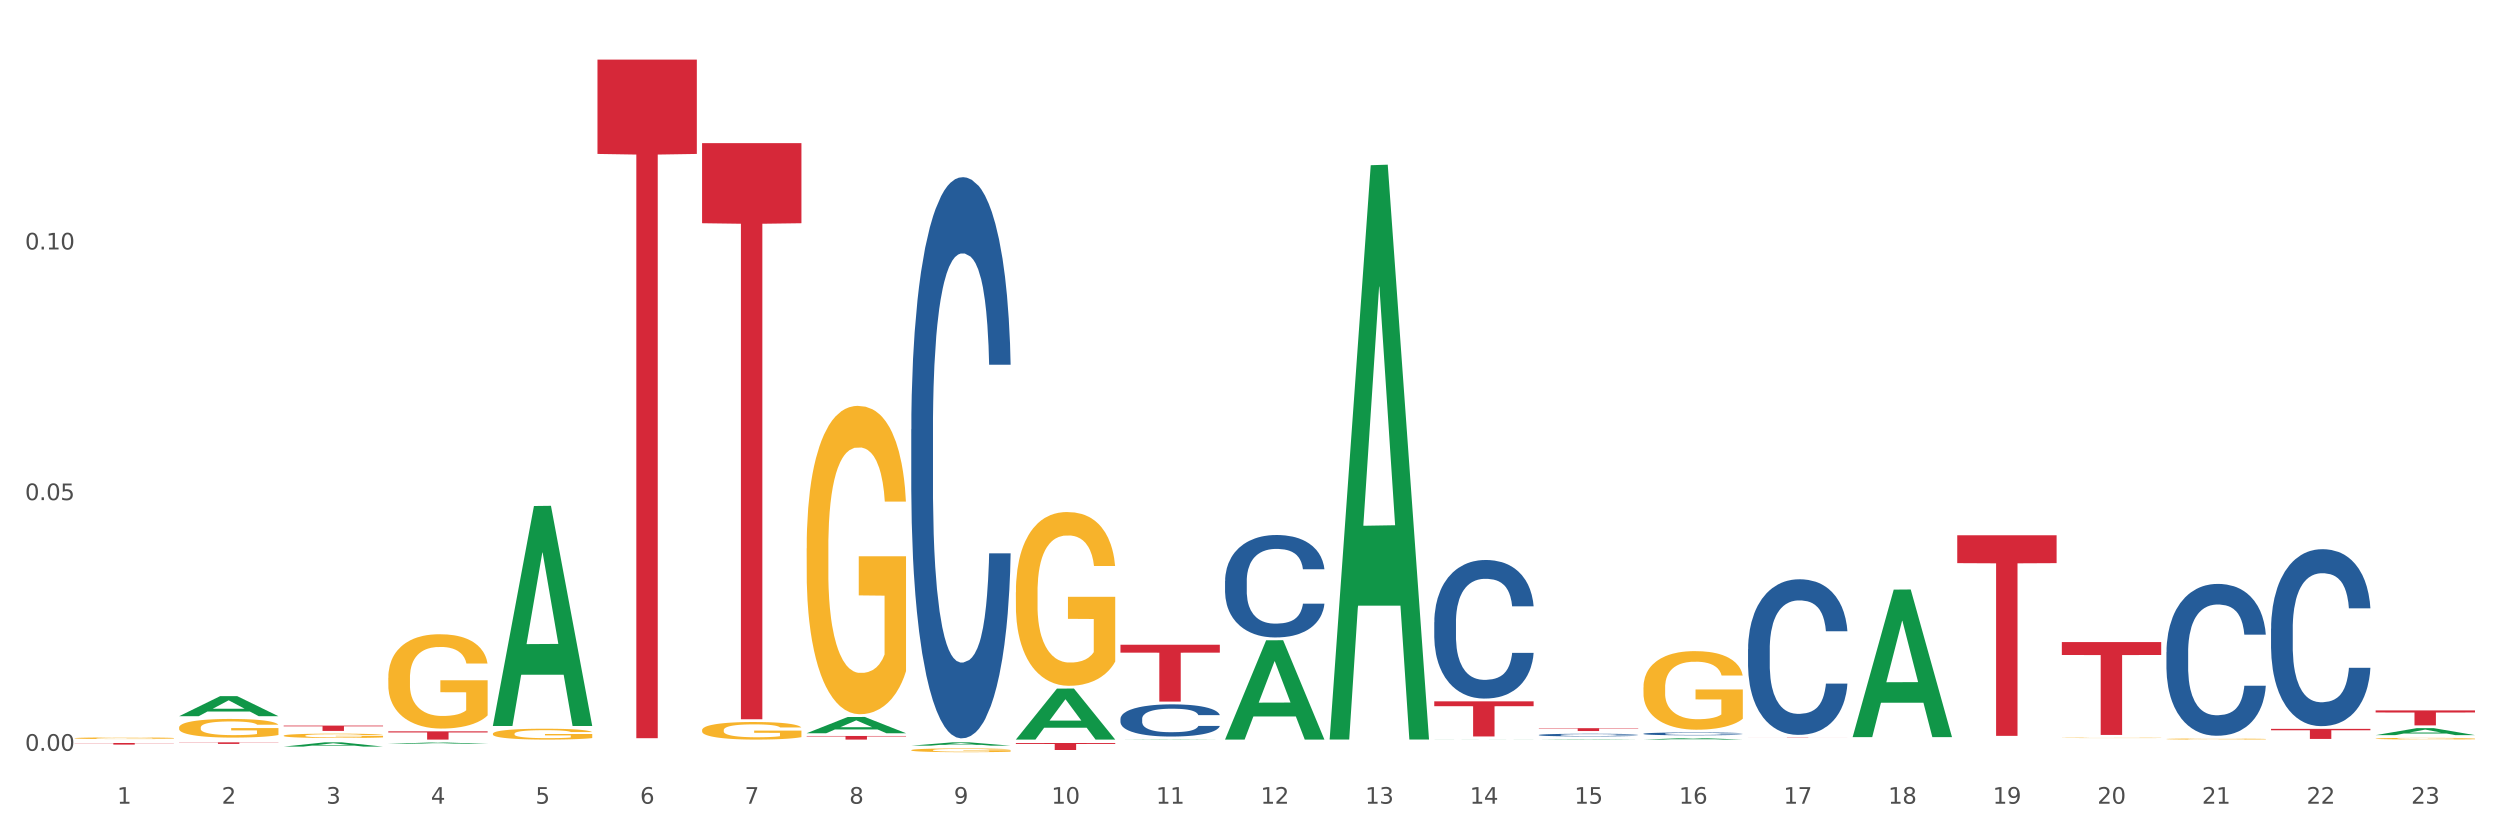 <?xml version="1.0" encoding="utf-8" standalone="no"?>
<!DOCTYPE svg PUBLIC "-//W3C//DTD SVG 1.1//EN"
  "http://www.w3.org/Graphics/SVG/1.1/DTD/svg11.dtd">
<svg xmlns:xlink="http://www.w3.org/1999/xlink" width="1080pt" height="360pt" viewBox="0 0 1080 360" xmlns="http://www.w3.org/2000/svg" version="1.1">
 <rect x="0" y="0" width="1080" height="360" fill="#333333" stroke="none"/>
 <defs>
  <style type="text/css">*{stroke-linejoin: round; stroke-linecap: butt}</style>
 </defs>
 <g id="figure_1">
  <g id="patch_1">
   <path d="M 0 360 
L 1080 360 
L 1080 0 
L 0 0 
z
" style="fill: #ffffff; stroke: #ffffff; stroke-linejoin: miter"/>
  </g>
  <g id="axes_1">
   <g id="matplotlib.axis_1">
    <g id="xtick_1">
     <g id="text_1">
      <!-- 1 -->
      <g style="fill: #4d4d4d" transform="translate(50.584 347.204) scale(0.096 -0.096)">
       <defs>
        <path id="DejaVuSans-31" d="M 794 531 
L 1825 531 
L 1825 4091 
L 703 3866 
L 703 4441 
L 1819 4666 
L 2450 4666 
L 2450 531 
L 3481 531 
L 3481 0 
L 794 0 
L 794 531 
z
" transform="scale(0.016)"/>
       </defs>
       <use xlink:href="#DejaVuSans-31"/>
      </g>
     </g>
    </g>
    <g id="xtick_2">
     <g id="text_2">
      <!-- 2 -->
      <g style="fill: #4d4d4d" transform="translate(95.771 347.204) scale(0.096 -0.096)">
       <defs>
        <path id="DejaVuSans-32" d="M 1228 531 
L 3431 531 
L 3431 0 
L 469 0 
L 469 531 
Q 828 903 1448 1529 
Q 2069 2156 2228 2338 
Q 2531 2678 2651 2914 
Q 2772 3150 2772 3378 
Q 2772 3750 2511 3984 
Q 2250 4219 1831 4219 
Q 1534 4219 1204 4116 
Q 875 4013 500 3803 
L 500 4441 
Q 881 4594 1212 4672 
Q 1544 4750 1819 4750 
Q 2544 4750 2975 4387 
Q 3406 4025 3406 3419 
Q 3406 3131 3298 2873 
Q 3191 2616 2906 2266 
Q 2828 2175 2409 1742 
Q 1991 1309 1228 531 
z
" transform="scale(0.016)"/>
       </defs>
       <use xlink:href="#DejaVuSans-32"/>
      </g>
     </g>
    </g>
    <g id="xtick_3">
     <g id="text_3">
      <!-- 3 -->
      <g style="fill: #4d4d4d" transform="translate(140.957 347.204) scale(0.096 -0.096)">
       <defs>
        <path id="DejaVuSans-33" d="M 2597 2516 
Q 3050 2419 3304 2112 
Q 3559 1806 3559 1356 
Q 3559 666 3084 287 
Q 2609 -91 1734 -91 
Q 1441 -91 1130 -33 
Q 819 25 488 141 
L 488 750 
Q 750 597 1062 519 
Q 1375 441 1716 441 
Q 2309 441 2620 675 
Q 2931 909 2931 1356 
Q 2931 1769 2642 2001 
Q 2353 2234 1838 2234 
L 1294 2234 
L 1294 2753 
L 1863 2753 
Q 2328 2753 2575 2939 
Q 2822 3125 2822 3475 
Q 2822 3834 2567 4026 
Q 2313 4219 1838 4219 
Q 1578 4219 1281 4162 
Q 984 4106 628 3988 
L 628 4550 
Q 988 4650 1302 4700 
Q 1616 4750 1894 4750 
Q 2613 4750 3031 4423 
Q 3450 4097 3450 3541 
Q 3450 3153 3228 2886 
Q 3006 2619 2597 2516 
z
" transform="scale(0.016)"/>
       </defs>
       <use xlink:href="#DejaVuSans-33"/>
      </g>
     </g>
    </g>
    <g id="xtick_4">
     <g id="text_4">
      <!-- 4 -->
      <g style="fill: #4d4d4d" transform="translate(186.143 347.204) scale(0.096 -0.096)">
       <defs>
        <path id="DejaVuSans-34" d="M 2419 4116 
L 825 1625 
L 2419 1625 
L 2419 4116 
z
M 2253 4666 
L 3047 4666 
L 3047 1625 
L 3713 1625 
L 3713 1100 
L 3047 1100 
L 3047 0 
L 2419 0 
L 2419 1100 
L 313 1100 
L 313 1709 
L 2253 4666 
z
" transform="scale(0.016)"/>
       </defs>
       <use xlink:href="#DejaVuSans-34"/>
      </g>
     </g>
    </g>
    <g id="xtick_5">
     <g id="text_5">
      <!-- 5 -->
      <g style="fill: #4d4d4d" transform="translate(231.33 347.204) scale(0.096 -0.096)">
       <defs>
        <path id="DejaVuSans-35" d="M 691 4666 
L 3169 4666 
L 3169 4134 
L 1269 4134 
L 1269 2991 
Q 1406 3038 1543 3061 
Q 1681 3084 1819 3084 
Q 2600 3084 3056 2656 
Q 3513 2228 3513 1497 
Q 3513 744 3044 326 
Q 2575 -91 1722 -91 
Q 1428 -91 1123 -41 
Q 819 9 494 109 
L 494 744 
Q 775 591 1075 516 
Q 1375 441 1709 441 
Q 2250 441 2565 725 
Q 2881 1009 2881 1497 
Q 2881 1984 2565 2268 
Q 2250 2553 1709 2553 
Q 1456 2553 1204 2497 
Q 953 2441 691 2322 
L 691 4666 
z
" transform="scale(0.016)"/>
       </defs>
       <use xlink:href="#DejaVuSans-35"/>
      </g>
     </g>
    </g>
    <g id="xtick_6">
     <g id="text_6">
      <!-- 6 -->
      <g style="fill: #4d4d4d" transform="translate(276.516 347.204) scale(0.096 -0.096)">
       <defs>
        <path id="DejaVuSans-36" d="M 2113 2584 
Q 1688 2584 1439 2293 
Q 1191 2003 1191 1497 
Q 1191 994 1439 701 
Q 1688 409 2113 409 
Q 2538 409 2786 701 
Q 3034 994 3034 1497 
Q 3034 2003 2786 2293 
Q 2538 2584 2113 2584 
z
M 3366 4563 
L 3366 3988 
Q 3128 4100 2886 4159 
Q 2644 4219 2406 4219 
Q 1781 4219 1451 3797 
Q 1122 3375 1075 2522 
Q 1259 2794 1537 2939 
Q 1816 3084 2150 3084 
Q 2853 3084 3261 2657 
Q 3669 2231 3669 1497 
Q 3669 778 3244 343 
Q 2819 -91 2113 -91 
Q 1303 -91 875 529 
Q 447 1150 447 2328 
Q 447 3434 972 4092 
Q 1497 4750 2381 4750 
Q 2619 4750 2861 4703 
Q 3103 4656 3366 4563 
z
" transform="scale(0.016)"/>
       </defs>
       <use xlink:href="#DejaVuSans-36"/>
      </g>
     </g>
    </g>
    <g id="xtick_7">
     <g id="text_7">
      <!-- 7 -->
      <g style="fill: #4d4d4d" transform="translate(321.702 347.204) scale(0.096 -0.096)">
       <defs>
        <path id="DejaVuSans-37" d="M 525 4666 
L 3525 4666 
L 3525 4397 
L 1831 0 
L 1172 0 
L 2766 4134 
L 525 4134 
L 525 4666 
z
" transform="scale(0.016)"/>
       </defs>
       <use xlink:href="#DejaVuSans-37"/>
      </g>
     </g>
    </g>
    <g id="xtick_8">
     <g id="text_8">
      <!-- 8 -->
      <g style="fill: #4d4d4d" transform="translate(366.888 347.204) scale(0.096 -0.096)">
       <defs>
        <path id="DejaVuSans-38" d="M 2034 2216 
Q 1584 2216 1326 1975 
Q 1069 1734 1069 1313 
Q 1069 891 1326 650 
Q 1584 409 2034 409 
Q 2484 409 2743 651 
Q 3003 894 3003 1313 
Q 3003 1734 2745 1975 
Q 2488 2216 2034 2216 
z
M 1403 2484 
Q 997 2584 770 2862 
Q 544 3141 544 3541 
Q 544 4100 942 4425 
Q 1341 4750 2034 4750 
Q 2731 4750 3128 4425 
Q 3525 4100 3525 3541 
Q 3525 3141 3298 2862 
Q 3072 2584 2669 2484 
Q 3125 2378 3379 2068 
Q 3634 1759 3634 1313 
Q 3634 634 3220 271 
Q 2806 -91 2034 -91 
Q 1263 -91 848 271 
Q 434 634 434 1313 
Q 434 1759 690 2068 
Q 947 2378 1403 2484 
z
M 1172 3481 
Q 1172 3119 1398 2916 
Q 1625 2713 2034 2713 
Q 2441 2713 2670 2916 
Q 2900 3119 2900 3481 
Q 2900 3844 2670 4047 
Q 2441 4250 2034 4250 
Q 1625 4250 1398 4047 
Q 1172 3844 1172 3481 
z
" transform="scale(0.016)"/>
       </defs>
       <use xlink:href="#DejaVuSans-38"/>
      </g>
     </g>
    </g>
    <g id="xtick_9">
     <g id="text_9">
      <!-- 9 -->
      <g style="fill: #4d4d4d" transform="translate(412.075 347.204) scale(0.096 -0.096)">
       <defs>
        <path id="DejaVuSans-39" d="M 703 97 
L 703 672 
Q 941 559 1184 500 
Q 1428 441 1663 441 
Q 2288 441 2617 861 
Q 2947 1281 2994 2138 
Q 2813 1869 2534 1725 
Q 2256 1581 1919 1581 
Q 1219 1581 811 2004 
Q 403 2428 403 3163 
Q 403 3881 828 4315 
Q 1253 4750 1959 4750 
Q 2769 4750 3195 4129 
Q 3622 3509 3622 2328 
Q 3622 1225 3098 567 
Q 2575 -91 1691 -91 
Q 1453 -91 1209 -44 
Q 966 3 703 97 
z
M 1959 2075 
Q 2384 2075 2632 2365 
Q 2881 2656 2881 3163 
Q 2881 3666 2632 3958 
Q 2384 4250 1959 4250 
Q 1534 4250 1286 3958 
Q 1038 3666 1038 3163 
Q 1038 2656 1286 2365 
Q 1534 2075 1959 2075 
z
" transform="scale(0.016)"/>
       </defs>
       <use xlink:href="#DejaVuSans-39"/>
      </g>
     </g>
    </g>
    <g id="xtick_10">
     <g id="text_10">
      <!-- 10 -->
      <g style="fill: #4d4d4d" transform="translate(454.207 347.204) scale(0.096 -0.096)">
       <defs>
        <path id="DejaVuSans-30" d="M 2034 4250 
Q 1547 4250 1301 3770 
Q 1056 3291 1056 2328 
Q 1056 1369 1301 889 
Q 1547 409 2034 409 
Q 2525 409 2770 889 
Q 3016 1369 3016 2328 
Q 3016 3291 2770 3770 
Q 2525 4250 2034 4250 
z
M 2034 4750 
Q 2819 4750 3233 4129 
Q 3647 3509 3647 2328 
Q 3647 1150 3233 529 
Q 2819 -91 2034 -91 
Q 1250 -91 836 529 
Q 422 1150 422 2328 
Q 422 3509 836 4129 
Q 1250 4750 2034 4750 
z
" transform="scale(0.016)"/>
       </defs>
       <use xlink:href="#DejaVuSans-31"/>
       <use xlink:href="#DejaVuSans-30" transform="translate(63.623 0)"/>
      </g>
     </g>
    </g>
    <g id="xtick_11">
     <g id="text_11">
      <!-- 11 -->
      <g style="fill: #4d4d4d" transform="translate(499.393 347.204) scale(0.096 -0.096)">
       <use xlink:href="#DejaVuSans-31"/>
       <use xlink:href="#DejaVuSans-31" transform="translate(63.623 0)"/>
      </g>
     </g>
    </g>
    <g id="xtick_12">
     <g id="text_12">
      <!-- 12 -->
      <g style="fill: #4d4d4d" transform="translate(544.58 347.204) scale(0.096 -0.096)">
       <use xlink:href="#DejaVuSans-31"/>
       <use xlink:href="#DejaVuSans-32" transform="translate(63.623 0)"/>
      </g>
     </g>
    </g>
    <g id="xtick_13">
     <g id="text_13">
      <!-- 13 -->
      <g style="fill: #4d4d4d" transform="translate(589.766 347.204) scale(0.096 -0.096)">
       <use xlink:href="#DejaVuSans-31"/>
       <use xlink:href="#DejaVuSans-33" transform="translate(63.623 0)"/>
      </g>
     </g>
    </g>
    <g id="xtick_14">
     <g id="text_14">
      <!-- 14 -->
      <g style="fill: #4d4d4d" transform="translate(634.952 347.204) scale(0.096 -0.096)">
       <use xlink:href="#DejaVuSans-31"/>
       <use xlink:href="#DejaVuSans-34" transform="translate(63.623 0)"/>
      </g>
     </g>
    </g>
    <g id="xtick_15">
     <g id="text_15">
      <!-- 15 -->
      <g style="fill: #4d4d4d" transform="translate(680.138 347.204) scale(0.096 -0.096)">
       <use xlink:href="#DejaVuSans-31"/>
       <use xlink:href="#DejaVuSans-35" transform="translate(63.623 0)"/>
      </g>
     </g>
    </g>
    <g id="xtick_16">
     <g id="text_16">
      <!-- 16 -->
      <g style="fill: #4d4d4d" transform="translate(725.325 347.204) scale(0.096 -0.096)">
       <use xlink:href="#DejaVuSans-31"/>
       <use xlink:href="#DejaVuSans-36" transform="translate(63.623 0)"/>
      </g>
     </g>
    </g>
    <g id="xtick_17">
     <g id="text_17">
      <!-- 17 -->
      <g style="fill: #4d4d4d" transform="translate(770.511 347.204) scale(0.096 -0.096)">
       <use xlink:href="#DejaVuSans-31"/>
       <use xlink:href="#DejaVuSans-37" transform="translate(63.623 0)"/>
      </g>
     </g>
    </g>
    <g id="xtick_18">
     <g id="text_18">
      <!-- 18 -->
      <g style="fill: #4d4d4d" transform="translate(815.697 347.204) scale(0.096 -0.096)">
       <use xlink:href="#DejaVuSans-31"/>
       <use xlink:href="#DejaVuSans-38" transform="translate(63.623 0)"/>
      </g>
     </g>
    </g>
    <g id="xtick_19">
     <g id="text_19">
      <!-- 19 -->
      <g style="fill: #4d4d4d" transform="translate(860.883 347.204) scale(0.096 -0.096)">
       <use xlink:href="#DejaVuSans-31"/>
       <use xlink:href="#DejaVuSans-39" transform="translate(63.623 0)"/>
      </g>
     </g>
    </g>
    <g id="xtick_20">
     <g id="text_20">
      <!-- 20 -->
      <g style="fill: #4d4d4d" transform="translate(906.07 347.204) scale(0.096 -0.096)">
       <use xlink:href="#DejaVuSans-32"/>
       <use xlink:href="#DejaVuSans-30" transform="translate(63.623 0)"/>
      </g>
     </g>
    </g>
    <g id="xtick_21">
     <g id="text_21">
      <!-- 21 -->
      <g style="fill: #4d4d4d" transform="translate(951.256 347.204) scale(0.096 -0.096)">
       <use xlink:href="#DejaVuSans-32"/>
       <use xlink:href="#DejaVuSans-31" transform="translate(63.623 0)"/>
      </g>
     </g>
    </g>
    <g id="xtick_22">
     <g id="text_22">
      <!-- 22 -->
      <g style="fill: #4d4d4d" transform="translate(996.442 347.204) scale(0.096 -0.096)">
       <use xlink:href="#DejaVuSans-32"/>
       <use xlink:href="#DejaVuSans-32" transform="translate(63.623 0)"/>
      </g>
     </g>
    </g>
    <g id="xtick_23">
     <g id="text_23">
      <!-- 23 -->
      <g style="fill: #4d4d4d" transform="translate(1041.629 347.204) scale(0.096 -0.096)">
       <use xlink:href="#DejaVuSans-32"/>
       <use xlink:href="#DejaVuSans-33" transform="translate(63.623 0)"/>
      </g>
     </g>
    </g>
    <g id="xtick_24"/>
    <g id="xtick_25"/>
    <g id="xtick_26"/>
    <g id="xtick_27"/>
    <g id="xtick_28"/>
    <g id="xtick_29"/>
    <g id="xtick_30"/>
    <g id="xtick_31"/>
    <g id="xtick_32"/>
    <g id="xtick_33"/>
    <g id="xtick_34"/>
    <g id="xtick_35"/>
    <g id="xtick_36"/>
    <g id="xtick_37"/>
    <g id="xtick_38"/>
    <g id="xtick_39"/>
    <g id="xtick_40"/>
    <g id="xtick_41"/>
    <g id="xtick_42"/>
    <g id="xtick_43"/>
    <g id="xtick_44"/>
    <g id="xtick_45"/>
   </g>
   <g id="matplotlib.axis_2">
    <g id="ytick_1">
     <g id="text_24">
      <!-- 0.00 -->
      <g style="fill: #4d4d4d" transform="translate(10.8 324.335) scale(0.096 -0.096)">
       <defs>
        <path id="DejaVuSans-2e" d="M 684 794 
L 1344 794 
L 1344 0 
L 684 0 
L 684 794 
z
" transform="scale(0.016)"/>
       </defs>
       <use xlink:href="#DejaVuSans-30"/>
       <use xlink:href="#DejaVuSans-2e" transform="translate(63.623 0)"/>
       <use xlink:href="#DejaVuSans-30" transform="translate(95.41 0)"/>
       <use xlink:href="#DejaVuSans-30" transform="translate(159.033 0)"/>
      </g>
     </g>
    </g>
    <g id="ytick_2">
     <g id="text_25">
      <!-- 0.05 -->
      <g style="fill: #4d4d4d" transform="translate(10.8 216.056) scale(0.096 -0.096)">
       <use xlink:href="#DejaVuSans-30"/>
       <use xlink:href="#DejaVuSans-2e" transform="translate(63.623 0)"/>
       <use xlink:href="#DejaVuSans-30" transform="translate(95.41 0)"/>
       <use xlink:href="#DejaVuSans-35" transform="translate(159.033 0)"/>
      </g>
     </g>
    </g>
    <g id="ytick_3">
     <g id="text_26">
      <!-- 0.10 -->
      <g style="fill: #4d4d4d" transform="translate(10.8 107.776) scale(0.096 -0.096)">
       <use xlink:href="#DejaVuSans-30"/>
       <use xlink:href="#DejaVuSans-2e" transform="translate(63.623 0)"/>
       <use xlink:href="#DejaVuSans-31" transform="translate(95.41 0)"/>
       <use xlink:href="#DejaVuSans-30" transform="translate(159.033 0)"/>
      </g>
     </g>
    </g>
    <g id="ytick_4"/>
    <g id="ytick_5"/>
    <g id="ytick_6"/>
   </g>
   <g id="PolyCollection_1">
    <path d="M 77.361 309.391 
L 77.406 309.383 
L 95.107 300.728 
L 102.454 300.72 
L 120.288 309.408 
L 111.791 309.408 
L 107.941 307.385 
L 89.664 307.385 
L 89.531 307.417 
L 85.814 309.408 
L 77.361 309.408 
L 77.361 309.391 
L 91.965 306.177 
L 105.64 306.169 
L 98.869 302.572 
L 98.781 302.555 
L 98.692 302.58 
L 91.921 306.169 
L 91.965 306.177 
L 77.361 309.391 
z
" clip-path="url(#p9f75689287)" style="fill: #109648"/>
    <path d="M 122.548 322.529 
L 122.592 322.527 
L 140.294 320.69 
L 147.64 320.688 
L 165.475 322.532 
L 156.978 322.532 
L 153.127 322.103 
L 134.85 322.103 
L 134.718 322.11 
L 131 322.532 
L 122.548 322.532 
L 122.548 322.529 
L 137.152 321.846 
L 150.826 321.845 
L 144.055 321.081 
L 143.967 321.078 
L 143.878 321.083 
L 137.107 321.845 
L 137.152 321.846 
L 122.548 322.529 
z
" clip-path="url(#p9f75689287)" style="fill: #109648"/>
    <path d="M 167.734 321.365 
L 167.778 321.365 
L 185.48 320.765 
L 192.826 320.765 
L 210.661 321.366 
L 202.164 321.366 
L 198.314 321.226 
L 180.037 321.226 
L 179.904 321.229 
L 176.186 321.366 
L 167.734 321.366 
L 167.734 321.365 
L 182.338 321.143 
L 196.013 321.142 
L 189.242 320.893 
L 189.153 320.892 
L 189.065 320.894 
L 182.294 321.142 
L 182.338 321.143 
L 167.734 321.365 
z
" clip-path="url(#p9f75689287)" style="fill: #109648"/>
    <path d="M 212.92 313.448 
L 212.964 313.359 
L 230.666 218.597 
L 238.012 218.508 
L 255.847 313.627 
L 247.35 313.627 
L 243.5 291.477 
L 225.223 291.477 
L 225.09 291.834 
L 221.373 313.627 
L 212.92 313.627 
L 212.92 313.448 
L 227.524 278.259 
L 241.199 278.169 
L 234.428 238.782 
L 234.339 238.603 
L 234.251 238.871 
L 227.48 278.169 
L 227.524 278.259 
L 212.92 313.448 
z
" clip-path="url(#p9f75689287)" style="fill: #109648"/>
    <path d="M 348.479 316.745 
L 348.523 316.738 
L 366.225 309.734 
L 373.571 309.728 
L 391.406 316.758 
L 382.909 316.758 
L 379.059 315.121 
L 360.782 315.121 
L 360.649 315.147 
L 356.932 316.758 
L 348.479 316.758 
L 348.479 316.745 
L 363.083 314.144 
L 376.758 314.137 
L 369.987 311.226 
L 369.898 311.213 
L 369.81 311.233 
L 363.039 314.137 
L 363.083 314.144 
L 348.479 316.745 
z
" clip-path="url(#p9f75689287)" style="fill: #109648"/>
    <path d="M 77.361 314.311 
L 77.412 314.304 
L 77.412 314.039 
L 77.513 313.811 
L 78.02 313.259 
L 78.78 312.803 
L 79.338 312.56 
L 79.895 312.361 
L 80.554 312.162 
L 81.365 311.956 
L 82.835 311.654 
L 83.747 311.5 
L 84.862 311.338 
L 86.889 311.102 
L 88.359 310.97 
L 89.88 310.86 
L 92.363 310.727 
L 93.985 310.668 
L 95.708 310.624 
L 97.786 310.595 
L 99.357 310.587 
L 102.803 310.609 
L 105.743 310.676 
L 107.162 310.727 
L 108.986 310.815 
L 109.949 310.874 
L 111.52 310.992 
L 113.142 311.147 
L 114.257 311.279 
L 115.93 311.529 
L 117.197 311.78 
L 118.362 312.089 
L 118.971 312.302 
L 119.427 312.501 
L 119.832 312.729 
L 120.238 313.09 
L 111.115 313.09 
L 110.76 312.832 
L 110.203 312.589 
L 109.392 312.354 
L 108.682 312.206 
L 107.466 312.022 
L 106.351 311.905 
L 105.185 311.816 
L 103.766 311.743 
L 102.651 311.706 
L 101.08 311.677 
L 97.989 311.684 
L 95.911 311.743 
L 94.492 311.816 
L 93.579 311.883 
L 92.768 311.956 
L 91.856 312.059 
L 90.792 312.214 
L 90.032 312.354 
L 89.271 312.53 
L 88.663 312.707 
L 88.106 312.913 
L 87.65 313.134 
L 87.295 313.362 
L 86.991 313.642 
L 86.737 314.105 
L 86.737 315.114 
L 86.839 315.342 
L 87.092 315.643 
L 87.396 315.872 
L 87.903 316.144 
L 88.359 316.328 
L 89.221 316.593 
L 90.184 316.814 
L 90.944 316.953 
L 91.704 317.071 
L 93.022 317.233 
L 94.492 317.366 
L 95.759 317.447 
L 97.482 317.52 
L 98.647 317.55 
L 99.661 317.564 
L 102.144 317.564 
L 103.918 317.542 
L 105.895 317.491 
L 107.415 317.425 
L 108.682 317.344 
L 110.101 317.211 
L 111.014 317.086 
L 111.014 315.548 
L 99.864 315.54 
L 99.864 314.517 
L 120.288 314.517 
L 120.288 317.52 
L 119.427 317.675 
L 118.464 317.815 
L 117.45 317.94 
L 115.93 318.094 
L 114.105 318.241 
L 112.483 318.344 
L 110.76 318.433 
L 108.733 318.514 
L 106.098 318.587 
L 104.476 318.617 
L 102.448 318.639 
L 100.066 318.646 
L 97.989 318.632 
L 95.961 318.595 
L 93.833 318.528 
L 91.755 318.433 
L 90.184 318.337 
L 88.612 318.219 
L 86.94 318.065 
L 85.622 317.918 
L 84.609 317.785 
L 83.494 317.616 
L 82.277 317.395 
L 81.365 317.196 
L 80.554 316.99 
L 79.693 316.725 
L 79.084 316.497 
L 78.476 316.21 
L 78.121 315.997 
L 77.716 315.666 
L 77.412 315.202 
L 77.361 314.311 
z
" clip-path="url(#p9f75689287)" style="fill: #f7b32b"/>
    <path d="M 167.734 292.823 
L 167.785 292.785 
L 167.785 291.445 
L 167.886 290.292 
L 168.393 287.5 
L 169.153 285.192 
L 169.71 283.964 
L 170.268 282.959 
L 170.927 281.954 
L 171.738 280.912 
L 173.207 279.386 
L 174.12 278.604 
L 175.235 277.785 
L 177.262 276.594 
L 178.732 275.924 
L 180.252 275.366 
L 182.735 274.696 
L 184.357 274.398 
L 186.08 274.175 
L 188.158 274.026 
L 189.729 273.988 
L 193.176 274.1 
L 196.115 274.435 
L 197.534 274.696 
L 199.359 275.142 
L 200.322 275.44 
L 201.893 276.036 
L 203.515 276.817 
L 204.63 277.487 
L 206.302 278.753 
L 207.569 280.018 
L 208.735 281.582 
L 209.343 282.661 
L 209.799 283.666 
L 210.205 284.82 
L 210.61 286.644 
L 201.487 286.644 
L 201.133 285.341 
L 200.575 284.113 
L 199.764 282.922 
L 199.055 282.177 
L 197.838 281.247 
L 196.723 280.651 
L 195.558 280.204 
L 194.139 279.832 
L 193.024 279.646 
L 191.453 279.497 
L 188.361 279.534 
L 186.283 279.832 
L 184.864 280.204 
L 183.952 280.539 
L 183.141 280.912 
L 182.229 281.433 
L 181.164 282.214 
L 180.404 282.922 
L 179.644 283.815 
L 179.036 284.708 
L 178.478 285.75 
L 178.022 286.867 
L 177.667 288.021 
L 177.363 289.435 
L 177.11 291.78 
L 177.11 296.88 
L 177.211 298.034 
L 177.465 299.56 
L 177.769 300.714 
L 178.276 302.091 
L 178.732 303.021 
L 179.593 304.361 
L 180.556 305.478 
L 181.316 306.185 
L 182.077 306.781 
L 183.394 307.6 
L 184.864 308.27 
L 186.131 308.679 
L 187.854 309.051 
L 189.02 309.2 
L 190.034 309.275 
L 192.517 309.275 
L 194.291 309.163 
L 196.267 308.902 
L 197.788 308.567 
L 199.055 308.158 
L 200.474 307.488 
L 201.386 306.855 
L 201.386 299.076 
L 190.236 299.039 
L 190.236 293.865 
L 210.661 293.865 
L 210.661 309.051 
L 209.799 309.833 
L 208.836 310.54 
L 207.823 311.173 
L 206.302 311.955 
L 204.478 312.699 
L 202.856 313.22 
L 201.133 313.667 
L 199.105 314.076 
L 196.47 314.448 
L 194.848 314.597 
L 192.821 314.709 
L 190.439 314.746 
L 188.361 314.672 
L 186.334 314.486 
L 184.205 314.151 
L 182.127 313.667 
L 180.556 313.183 
L 178.985 312.587 
L 177.313 311.806 
L 175.995 311.061 
L 174.981 310.391 
L 173.866 309.535 
L 172.65 308.418 
L 171.738 307.413 
L 170.927 306.371 
L 170.065 305.031 
L 169.457 303.877 
L 168.849 302.426 
L 168.494 301.346 
L 168.089 299.671 
L 167.785 297.326 
L 167.734 292.823 
z
" clip-path="url(#p9f75689287)" style="fill: #f7b32b"/>
    <path d="M 122.548 317.807 
L 122.598 317.806 
L 122.598 317.743 
L 122.7 317.69 
L 123.206 317.56 
L 123.967 317.452 
L 124.524 317.395 
L 125.082 317.348 
L 125.74 317.301 
L 126.551 317.253 
L 128.021 317.182 
L 128.933 317.145 
L 130.048 317.107 
L 132.076 317.052 
L 133.545 317.021 
L 135.066 316.995 
L 137.549 316.963 
L 139.171 316.95 
L 140.894 316.939 
L 142.972 316.932 
L 144.543 316.93 
L 147.99 316.936 
L 150.929 316.951 
L 152.348 316.963 
L 154.173 316.984 
L 155.136 316.998 
L 156.707 317.026 
L 158.328 317.062 
L 159.443 317.093 
L 161.116 317.152 
L 162.383 317.211 
L 163.549 317.284 
L 164.157 317.334 
L 164.613 317.381 
L 165.018 317.435 
L 165.424 317.52 
L 156.301 317.52 
L 155.946 317.459 
L 155.389 317.402 
L 154.578 317.346 
L 153.869 317.312 
L 152.652 317.268 
L 151.537 317.241 
L 150.372 317.22 
L 148.952 317.203 
L 147.837 317.194 
L 146.266 317.187 
L 143.175 317.189 
L 141.097 317.203 
L 139.678 317.22 
L 138.766 317.236 
L 137.955 317.253 
L 137.042 317.277 
L 135.978 317.313 
L 135.218 317.346 
L 134.458 317.388 
L 133.849 317.43 
L 133.292 317.478 
L 132.836 317.53 
L 132.481 317.584 
L 132.177 317.65 
L 131.924 317.759 
L 131.924 317.996 
L 132.025 318.05 
L 132.278 318.121 
L 132.582 318.175 
L 133.089 318.239 
L 133.545 318.282 
L 134.407 318.345 
L 135.37 318.397 
L 136.13 318.43 
L 136.89 318.457 
L 138.208 318.496 
L 139.678 318.527 
L 140.945 318.546 
L 142.668 318.563 
L 143.834 318.57 
L 144.847 318.574 
L 147.331 318.574 
L 149.104 318.568 
L 151.081 318.556 
L 152.601 318.541 
L 153.869 318.522 
L 155.288 318.49 
L 156.2 318.461 
L 156.2 318.099 
L 145.05 318.097 
L 145.05 317.856 
L 165.475 317.856 
L 165.475 318.563 
L 164.613 318.6 
L 163.65 318.632 
L 162.636 318.662 
L 161.116 318.698 
L 159.291 318.733 
L 157.67 318.757 
L 155.946 318.778 
L 153.919 318.797 
L 151.284 318.814 
L 149.662 318.821 
L 147.635 318.827 
L 145.253 318.828 
L 143.175 318.825 
L 141.148 318.816 
L 139.019 318.801 
L 136.941 318.778 
L 135.37 318.755 
L 133.799 318.728 
L 132.126 318.691 
L 130.809 318.657 
L 129.795 318.626 
L 128.68 318.586 
L 127.464 318.534 
L 126.551 318.487 
L 125.74 318.438 
L 124.879 318.376 
L 124.271 318.322 
L 123.663 318.255 
L 123.308 318.204 
L 122.902 318.126 
L 122.598 318.017 
L 122.548 317.807 
z
" clip-path="url(#p9f75689287)" style="fill: #f7b32b"/>
    <path d="M 32.175 318.9 
L 32.226 318.899 
L 32.226 318.875 
L 32.327 318.855 
L 32.834 318.805 
L 33.594 318.764 
L 34.152 318.742 
L 34.709 318.724 
L 35.368 318.707 
L 36.179 318.688 
L 37.649 318.661 
L 38.561 318.647 
L 39.676 318.633 
L 41.703 318.611 
L 43.173 318.599 
L 44.693 318.59 
L 47.177 318.578 
L 48.798 318.572 
L 50.522 318.568 
L 52.6 318.566 
L 54.171 318.565 
L 57.617 318.567 
L 60.556 318.573 
L 61.976 318.578 
L 63.8 318.586 
L 64.763 318.591 
L 66.334 318.601 
L 67.956 318.615 
L 69.071 318.627 
L 70.743 318.65 
L 72.01 318.672 
L 73.176 318.7 
L 73.784 318.719 
L 74.24 318.737 
L 74.646 318.758 
L 75.051 318.79 
L 65.929 318.79 
L 65.574 318.767 
L 65.016 318.745 
L 64.206 318.724 
L 63.496 318.711 
L 62.28 318.694 
L 61.165 318.683 
L 59.999 318.676 
L 58.58 318.669 
L 57.465 318.666 
L 55.894 318.663 
L 52.802 318.664 
L 50.724 318.669 
L 49.305 318.676 
L 48.393 318.681 
L 47.582 318.688 
L 46.67 318.697 
L 45.606 318.711 
L 44.845 318.724 
L 44.085 318.74 
L 43.477 318.756 
L 42.919 318.774 
L 42.463 318.794 
L 42.109 318.814 
L 41.804 318.84 
L 41.551 318.881 
L 41.551 318.972 
L 41.652 318.992 
L 41.906 319.02 
L 42.21 319.04 
L 42.717 319.065 
L 43.173 319.081 
L 44.034 319.105 
L 44.997 319.125 
L 45.758 319.137 
L 46.518 319.148 
L 47.835 319.163 
L 49.305 319.174 
L 50.572 319.182 
L 52.295 319.188 
L 53.461 319.191 
L 54.475 319.192 
L 56.958 319.192 
L 58.732 319.19 
L 60.709 319.186 
L 62.229 319.18 
L 63.496 319.172 
L 64.915 319.161 
L 65.827 319.149 
L 65.827 319.011 
L 54.677 319.01 
L 54.677 318.918 
L 75.102 318.918 
L 75.102 319.188 
L 74.24 319.202 
L 73.277 319.215 
L 72.264 319.226 
L 70.743 319.24 
L 68.919 319.253 
L 67.297 319.262 
L 65.574 319.27 
L 63.547 319.278 
L 60.911 319.284 
L 59.289 319.287 
L 57.262 319.289 
L 54.88 319.29 
L 52.802 319.288 
L 50.775 319.285 
L 48.646 319.279 
L 46.568 319.27 
L 44.997 319.262 
L 43.426 319.251 
L 41.754 319.237 
L 40.436 319.224 
L 39.422 319.212 
L 38.307 319.197 
L 37.091 319.177 
L 36.179 319.159 
L 35.368 319.141 
L 34.506 319.117 
L 33.898 319.096 
L 33.29 319.071 
L 32.935 319.051 
L 32.53 319.022 
L 32.226 318.98 
L 32.175 318.9 
z
" clip-path="url(#p9f75689287)" style="fill: #f7b32b"/>
    <path d="M 303.293 315.421 
L 303.343 315.414 
L 303.343 315.164 
L 303.445 314.949 
L 303.952 314.428 
L 304.712 313.998 
L 305.269 313.769 
L 305.827 313.581 
L 306.486 313.394 
L 307.296 313.2 
L 308.766 312.915 
L 309.678 312.769 
L 310.793 312.617 
L 312.821 312.395 
L 314.29 312.27 
L 315.811 312.166 
L 318.294 312.041 
L 319.916 311.985 
L 321.639 311.944 
L 323.717 311.916 
L 325.288 311.909 
L 328.735 311.93 
L 331.674 311.992 
L 333.093 312.041 
L 334.918 312.124 
L 335.881 312.18 
L 337.452 312.291 
L 339.074 312.436 
L 340.189 312.561 
L 341.861 312.797 
L 343.128 313.033 
L 344.294 313.325 
L 344.902 313.526 
L 345.358 313.713 
L 345.763 313.928 
L 346.169 314.269 
L 337.046 314.269 
L 336.692 314.026 
L 336.134 313.797 
L 335.323 313.575 
L 334.614 313.436 
L 333.397 313.262 
L 332.282 313.151 
L 331.117 313.068 
L 329.698 312.998 
L 328.583 312.964 
L 327.011 312.936 
L 323.92 312.943 
L 321.842 312.998 
L 320.423 313.068 
L 319.511 313.13 
L 318.7 313.2 
L 317.787 313.297 
L 316.723 313.443 
L 315.963 313.575 
L 315.203 313.741 
L 314.595 313.908 
L 314.037 314.102 
L 313.581 314.31 
L 313.226 314.525 
L 312.922 314.789 
L 312.669 315.226 
L 312.669 316.177 
L 312.77 316.392 
L 313.023 316.677 
L 313.328 316.892 
L 313.834 317.149 
L 314.29 317.322 
L 315.152 317.572 
L 316.115 317.78 
L 316.875 317.912 
L 317.635 318.023 
L 318.953 318.176 
L 320.423 318.301 
L 321.69 318.377 
L 323.413 318.447 
L 324.579 318.474 
L 325.592 318.488 
L 328.076 318.488 
L 329.85 318.467 
L 331.826 318.419 
L 333.347 318.356 
L 334.614 318.28 
L 336.033 318.155 
L 336.945 318.037 
L 336.945 316.587 
L 325.795 316.58 
L 325.795 315.615 
L 346.22 315.615 
L 346.22 318.447 
L 345.358 318.592 
L 344.395 318.724 
L 343.381 318.842 
L 341.861 318.988 
L 340.037 319.127 
L 338.415 319.224 
L 336.692 319.307 
L 334.664 319.384 
L 332.029 319.453 
L 330.407 319.481 
L 328.38 319.502 
L 325.998 319.508 
L 323.92 319.495 
L 321.893 319.46 
L 319.764 319.397 
L 317.686 319.307 
L 316.115 319.217 
L 314.544 319.106 
L 312.871 318.96 
L 311.554 318.821 
L 310.54 318.696 
L 309.425 318.537 
L 308.209 318.329 
L 307.296 318.141 
L 306.486 317.947 
L 305.624 317.697 
L 305.016 317.482 
L 304.408 317.211 
L 304.053 317.01 
L 303.647 316.698 
L 303.343 316.26 
L 303.293 315.421 
z
" clip-path="url(#p9f75689287)" style="fill: #f7b32b"/>
    <path d="M 212.92 316.979 
L 212.971 316.975 
L 212.971 316.82 
L 213.072 316.687 
L 213.579 316.365 
L 214.339 316.099 
L 214.897 315.957 
L 215.454 315.841 
L 216.113 315.725 
L 216.924 315.605 
L 218.394 315.429 
L 219.306 315.339 
L 220.421 315.245 
L 222.448 315.107 
L 223.918 315.03 
L 225.438 314.965 
L 227.922 314.888 
L 229.544 314.854 
L 231.267 314.828 
L 233.345 314.811 
L 234.916 314.807 
L 238.362 314.819 
L 241.302 314.858 
L 242.721 314.888 
L 244.545 314.94 
L 245.508 314.974 
L 247.079 315.043 
L 248.701 315.133 
L 249.816 315.21 
L 251.488 315.356 
L 252.756 315.502 
L 253.921 315.683 
L 254.529 315.807 
L 254.985 315.923 
L 255.391 316.056 
L 255.796 316.267 
L 246.674 316.267 
L 246.319 316.116 
L 245.762 315.975 
L 244.951 315.837 
L 244.241 315.751 
L 243.025 315.644 
L 241.91 315.575 
L 240.744 315.524 
L 239.325 315.481 
L 238.21 315.459 
L 236.639 315.442 
L 233.547 315.446 
L 231.469 315.481 
L 230.05 315.524 
L 229.138 315.562 
L 228.327 315.605 
L 227.415 315.665 
L 226.351 315.756 
L 225.59 315.837 
L 224.83 315.94 
L 224.222 316.043 
L 223.665 316.163 
L 223.208 316.292 
L 222.854 316.425 
L 222.55 316.589 
L 222.296 316.859 
L 222.296 317.447 
L 222.397 317.58 
L 222.651 317.757 
L 222.955 317.89 
L 223.462 318.049 
L 223.918 318.156 
L 224.779 318.31 
L 225.742 318.439 
L 226.503 318.521 
L 227.263 318.59 
L 228.581 318.684 
L 230.05 318.761 
L 231.317 318.809 
L 233.041 318.851 
L 234.206 318.869 
L 235.22 318.877 
L 237.703 318.877 
L 239.477 318.864 
L 241.454 318.834 
L 242.974 318.796 
L 244.241 318.748 
L 245.66 318.671 
L 246.572 318.598 
L 246.572 317.701 
L 235.423 317.696 
L 235.423 317.1 
L 255.847 317.1 
L 255.847 318.851 
L 254.985 318.942 
L 254.023 319.023 
L 253.009 319.096 
L 251.488 319.186 
L 249.664 319.272 
L 248.042 319.332 
L 246.319 319.384 
L 244.292 319.431 
L 241.656 319.474 
L 240.035 319.491 
L 238.007 319.504 
L 235.625 319.508 
L 233.547 319.5 
L 231.52 319.478 
L 229.391 319.44 
L 227.314 319.384 
L 225.742 319.328 
L 224.171 319.259 
L 222.499 319.169 
L 221.181 319.083 
L 220.168 319.006 
L 219.053 318.907 
L 217.836 318.779 
L 216.924 318.663 
L 216.113 318.542 
L 215.251 318.388 
L 214.643 318.255 
L 214.035 318.087 
L 213.68 317.963 
L 213.275 317.769 
L 212.971 317.499 
L 212.92 316.979 
z
" clip-path="url(#p9f75689287)" style="fill: #f7b32b"/>
    <path d="M 303.293 61.846 
L 346.22 61.846 
L 346.22 96.432 
L 329.334 96.666 
L 329.334 310.729 
L 320.077 310.729 
L 320.077 96.666 
L 303.293 96.432 
L 303.293 62.079 
L 303.293 61.846 
z
" clip-path="url(#p9f75689287)" style="fill: #d62839"/>
    <path d="M 981.087 314.882 
L 1024.014 314.882 
L 1024.014 315.485 
L 1007.128 315.489 
L 1007.128 319.225 
L 997.871 319.225 
L 997.871 315.489 
L 981.087 315.485 
L 981.087 314.886 
L 981.087 314.882 
z
" clip-path="url(#p9f75689287)" style="fill: #d62839"/>
    <path d="M 890.714 277.38 
L 933.641 277.38 
L 933.641 282.953 
L 916.755 282.99 
L 916.755 317.483 
L 907.498 317.483 
L 907.498 282.99 
L 890.714 282.953 
L 890.714 277.417 
L 890.714 277.38 
z
" clip-path="url(#p9f75689287)" style="fill: #d62839"/>
    <path d="M 32.175 320.974 
L 75.102 320.974 
L 75.102 321.071 
L 58.216 321.071 
L 58.216 321.67 
L 48.959 321.67 
L 48.959 321.071 
L 32.175 321.071 
L 32.175 320.974 
L 32.175 320.974 
z
" clip-path="url(#p9f75689287)" style="fill: #d62839"/>
    <path d="M 1026.273 306.899 
L 1069.2 306.899 
L 1069.2 307.799 
L 1052.314 307.805 
L 1052.314 313.375 
L 1043.057 313.375 
L 1043.057 307.805 
L 1026.273 307.799 
L 1026.273 306.905 
L 1026.273 306.899 
z
" clip-path="url(#p9f75689287)" style="fill: #d62839"/>
    <path d="M 755.155 318.653 
L 798.082 318.653 
L 798.082 318.668 
L 781.196 318.668 
L 781.196 318.763 
L 771.94 318.763 
L 771.94 318.668 
L 755.155 318.668 
L 755.155 318.653 
L 755.155 318.653 
z
" clip-path="url(#p9f75689287)" style="fill: #d62839"/>
    <path d="M 845.528 231.234 
L 888.455 231.234 
L 888.455 243.275 
L 871.569 243.357 
L 871.569 317.883 
L 862.312 317.883 
L 862.312 243.357 
L 845.528 243.275 
L 845.528 231.315 
L 845.528 231.234 
z
" clip-path="url(#p9f75689287)" style="fill: #d62839"/>
    <path d="M 1026.273 319.081 
L 1026.324 319.08 
L 1026.324 319.057 
L 1026.425 319.038 
L 1026.932 318.99 
L 1027.692 318.951 
L 1028.25 318.93 
L 1028.807 318.913 
L 1029.466 318.896 
L 1030.277 318.878 
L 1031.747 318.852 
L 1032.659 318.839 
L 1033.774 318.825 
L 1035.801 318.805 
L 1037.271 318.793 
L 1038.791 318.784 
L 1041.275 318.772 
L 1042.896 318.767 
L 1044.62 318.763 
L 1046.698 318.761 
L 1048.269 318.76 
L 1051.715 318.762 
L 1054.655 318.768 
L 1056.074 318.772 
L 1057.898 318.78 
L 1058.861 318.785 
L 1060.432 318.795 
L 1062.054 318.808 
L 1063.169 318.82 
L 1064.841 318.841 
L 1066.108 318.863 
L 1067.274 318.889 
L 1067.882 318.908 
L 1068.338 318.925 
L 1068.744 318.945 
L 1069.149 318.976 
L 1060.027 318.976 
L 1059.672 318.953 
L 1059.114 318.933 
L 1058.304 318.912 
L 1057.594 318.9 
L 1056.378 318.884 
L 1055.263 318.874 
L 1054.097 318.866 
L 1052.678 318.86 
L 1051.563 318.857 
L 1049.992 318.854 
L 1046.9 318.855 
L 1044.822 318.86 
L 1043.403 318.866 
L 1042.491 318.872 
L 1041.68 318.878 
L 1040.768 318.887 
L 1039.704 318.9 
L 1038.943 318.912 
L 1038.183 318.927 
L 1037.575 318.943 
L 1037.017 318.96 
L 1036.561 318.979 
L 1036.207 318.999 
L 1035.902 319.023 
L 1035.649 319.063 
L 1035.649 319.15 
L 1035.75 319.169 
L 1036.004 319.195 
L 1036.308 319.215 
L 1036.815 319.239 
L 1037.271 319.254 
L 1038.132 319.277 
L 1039.095 319.296 
L 1039.856 319.308 
L 1040.616 319.318 
L 1041.934 319.332 
L 1043.403 319.344 
L 1044.67 319.351 
L 1046.393 319.357 
L 1047.559 319.36 
L 1048.573 319.361 
L 1051.056 319.361 
L 1052.83 319.359 
L 1054.807 319.354 
L 1056.327 319.349 
L 1057.594 319.342 
L 1059.013 319.33 
L 1059.925 319.32 
L 1059.925 319.187 
L 1048.775 319.187 
L 1048.775 319.099 
L 1069.2 319.099 
L 1069.2 319.357 
L 1068.338 319.37 
L 1067.375 319.382 
L 1066.362 319.393 
L 1064.841 319.406 
L 1063.017 319.419 
L 1061.395 319.428 
L 1059.672 319.436 
L 1057.645 319.442 
L 1055.009 319.449 
L 1053.387 319.451 
L 1051.36 319.453 
L 1048.978 319.454 
L 1046.9 319.453 
L 1044.873 319.449 
L 1042.744 319.444 
L 1040.666 319.436 
L 1039.095 319.427 
L 1037.524 319.417 
L 1035.852 319.404 
L 1034.534 319.391 
L 1033.52 319.38 
L 1032.405 319.365 
L 1031.189 319.346 
L 1030.277 319.329 
L 1029.466 319.311 
L 1028.604 319.289 
L 1027.996 319.269 
L 1027.388 319.244 
L 1027.033 319.226 
L 1026.628 319.197 
L 1026.324 319.157 
L 1026.273 319.081 
z
" clip-path="url(#p9f75689287)" style="fill: #f7b32b"/>
    <path d="M 935.9 319.253 
L 935.951 319.253 
L 935.951 319.237 
L 936.053 319.224 
L 936.559 319.191 
L 937.32 319.164 
L 937.877 319.15 
L 938.435 319.138 
L 939.093 319.127 
L 939.904 319.115 
L 941.374 319.097 
L 942.286 319.088 
L 943.401 319.078 
L 945.429 319.064 
L 946.898 319.057 
L 948.419 319.05 
L 950.902 319.042 
L 952.524 319.039 
L 954.247 319.036 
L 956.325 319.034 
L 957.896 319.034 
L 961.342 319.035 
L 964.282 319.039 
L 965.701 319.042 
L 967.526 319.047 
L 968.488 319.051 
L 970.06 319.058 
L 971.681 319.067 
L 972.796 319.075 
L 974.469 319.089 
L 975.736 319.104 
L 976.902 319.122 
L 977.51 319.135 
L 977.966 319.147 
L 978.371 319.16 
L 978.777 319.181 
L 969.654 319.181 
L 969.299 319.166 
L 968.742 319.152 
L 967.931 319.138 
L 967.221 319.129 
L 966.005 319.118 
L 964.89 319.112 
L 963.724 319.106 
L 962.305 319.102 
L 961.19 319.1 
L 959.619 319.098 
L 956.528 319.099 
L 954.45 319.102 
L 953.031 319.106 
L 952.118 319.11 
L 951.308 319.115 
L 950.395 319.121 
L 949.331 319.13 
L 948.571 319.138 
L 947.811 319.148 
L 947.202 319.159 
L 946.645 319.171 
L 946.189 319.184 
L 945.834 319.197 
L 945.53 319.214 
L 945.277 319.241 
L 945.277 319.3 
L 945.378 319.314 
L 945.631 319.332 
L 945.935 319.345 
L 946.442 319.361 
L 946.898 319.372 
L 947.76 319.388 
L 948.723 319.401 
L 949.483 319.409 
L 950.243 319.416 
L 951.561 319.425 
L 953.031 319.433 
L 954.298 319.438 
L 956.021 319.442 
L 957.187 319.444 
L 958.2 319.445 
L 960.684 319.445 
L 962.457 319.443 
L 964.434 319.44 
L 965.954 319.437 
L 967.221 319.432 
L 968.641 319.424 
L 969.553 319.417 
L 969.553 319.326 
L 958.403 319.326 
L 958.403 319.265 
L 978.827 319.265 
L 978.827 319.442 
L 977.966 319.451 
L 977.003 319.46 
L 975.989 319.467 
L 974.469 319.476 
L 972.644 319.485 
L 971.023 319.491 
L 969.299 319.496 
L 967.272 319.501 
L 964.637 319.505 
L 963.015 319.507 
L 960.988 319.508 
L 958.606 319.508 
L 956.528 319.508 
L 954.5 319.505 
L 952.372 319.502 
L 950.294 319.496 
L 948.723 319.49 
L 947.152 319.483 
L 945.479 319.474 
L 944.162 319.466 
L 943.148 319.458 
L 942.033 319.448 
L 940.817 319.435 
L 939.904 319.423 
L 939.093 319.411 
L 938.232 319.395 
L 937.624 319.382 
L 937.015 319.365 
L 936.661 319.352 
L 936.255 319.333 
L 935.951 319.306 
L 935.9 319.253 
z
" clip-path="url(#p9f75689287)" style="fill: #f7b32b"/>
    <path d="M 890.714 318.749 
L 890.765 318.749 
L 890.765 318.743 
L 890.866 318.737 
L 891.373 318.725 
L 892.133 318.714 
L 892.691 318.708 
L 893.248 318.704 
L 893.907 318.699 
L 894.718 318.694 
L 896.188 318.687 
L 897.1 318.684 
L 898.215 318.68 
L 900.242 318.675 
L 901.712 318.672 
L 903.232 318.669 
L 905.716 318.666 
L 907.338 318.665 
L 909.061 318.664 
L 911.139 318.663 
L 912.71 318.663 
L 916.156 318.663 
L 919.096 318.665 
L 920.515 318.666 
L 922.339 318.668 
L 923.302 318.669 
L 924.873 318.672 
L 926.495 318.676 
L 927.61 318.679 
L 929.283 318.685 
L 930.55 318.69 
L 931.715 318.698 
L 932.323 318.702 
L 932.78 318.707 
L 933.185 318.712 
L 933.59 318.721 
L 924.468 318.721 
L 924.113 318.715 
L 923.556 318.709 
L 922.745 318.704 
L 922.035 318.7 
L 920.819 318.696 
L 919.704 318.693 
L 918.538 318.691 
L 917.119 318.69 
L 916.004 318.689 
L 914.433 318.688 
L 911.341 318.688 
L 909.264 318.69 
L 907.844 318.691 
L 906.932 318.693 
L 906.121 318.694 
L 905.209 318.697 
L 904.145 318.7 
L 903.385 318.704 
L 902.624 318.708 
L 902.016 318.712 
L 901.459 318.717 
L 901.002 318.722 
L 900.648 318.727 
L 900.344 318.734 
L 900.09 318.744 
L 900.09 318.768 
L 900.192 318.773 
L 900.445 318.78 
L 900.749 318.785 
L 901.256 318.792 
L 901.712 318.796 
L 902.574 318.802 
L 903.537 318.807 
L 904.297 318.81 
L 905.057 318.813 
L 906.375 318.817 
L 907.844 318.82 
L 909.111 318.822 
L 910.835 318.823 
L 912 318.824 
L 913.014 318.824 
L 915.497 318.824 
L 917.271 318.824 
L 919.248 318.823 
L 920.768 318.821 
L 922.035 318.819 
L 923.454 318.816 
L 924.367 318.813 
L 924.367 318.778 
L 913.217 318.778 
L 913.217 318.754 
L 933.641 318.754 
L 933.641 318.823 
L 932.78 318.827 
L 931.817 318.83 
L 930.803 318.833 
L 929.283 318.837 
L 927.458 318.84 
L 925.836 318.843 
L 924.113 318.845 
L 922.086 318.846 
L 919.45 318.848 
L 917.829 318.849 
L 915.801 318.849 
L 913.419 318.85 
L 911.341 318.849 
L 909.314 318.848 
L 907.186 318.847 
L 905.108 318.845 
L 903.537 318.842 
L 901.965 318.84 
L 900.293 318.836 
L 898.975 318.833 
L 897.962 318.83 
L 896.847 318.826 
L 895.63 318.821 
L 894.718 318.816 
L 893.907 318.811 
L 893.046 318.805 
L 892.437 318.8 
L 891.829 318.793 
L 891.474 318.788 
L 891.069 318.78 
L 890.765 318.77 
L 890.714 318.749 
z
" clip-path="url(#p9f75689287)" style="fill: #f7b32b"/>
    <path d="M 709.969 296.973 
L 710.02 296.942 
L 710.02 295.826 
L 710.121 294.865 
L 710.628 292.539 
L 711.388 290.616 
L 711.946 289.593 
L 712.503 288.756 
L 713.162 287.918 
L 713.973 287.05 
L 715.443 285.778 
L 716.355 285.127 
L 717.47 284.445 
L 719.497 283.453 
L 720.967 282.894 
L 722.487 282.429 
L 724.971 281.871 
L 726.593 281.623 
L 728.316 281.437 
L 730.394 281.313 
L 731.965 281.282 
L 735.411 281.375 
L 738.351 281.654 
L 739.77 281.871 
L 741.594 282.243 
L 742.557 282.491 
L 744.128 282.987 
L 745.75 283.639 
L 746.865 284.197 
L 748.537 285.251 
L 749.805 286.306 
L 750.97 287.608 
L 751.578 288.507 
L 752.034 289.345 
L 752.44 290.306 
L 752.845 291.826 
L 743.723 291.826 
L 743.368 290.74 
L 742.811 289.717 
L 742 288.724 
L 741.29 288.104 
L 740.074 287.329 
L 738.959 286.833 
L 737.793 286.461 
L 736.374 286.151 
L 735.259 285.996 
L 733.688 285.872 
L 730.596 285.903 
L 728.518 286.151 
L 727.099 286.461 
L 726.187 286.74 
L 725.376 287.05 
L 724.464 287.484 
L 723.4 288.135 
L 722.639 288.724 
L 721.879 289.469 
L 721.271 290.213 
L 720.714 291.081 
L 720.257 292.012 
L 719.903 292.973 
L 719.599 294.151 
L 719.345 296.105 
L 719.345 300.354 
L 719.446 301.315 
L 719.7 302.586 
L 720.004 303.548 
L 720.511 304.695 
L 720.967 305.47 
L 721.829 306.587 
L 722.791 307.517 
L 723.552 308.106 
L 724.312 308.602 
L 725.63 309.285 
L 727.099 309.843 
L 728.366 310.184 
L 730.09 310.494 
L 731.255 310.618 
L 732.269 310.68 
L 734.752 310.68 
L 736.526 310.587 
L 738.503 310.37 
L 740.023 310.091 
L 741.29 309.75 
L 742.709 309.192 
L 743.621 308.664 
L 743.621 302.183 
L 732.472 302.152 
L 732.472 297.842 
L 752.896 297.842 
L 752.896 310.494 
L 752.034 311.145 
L 751.072 311.735 
L 750.058 312.262 
L 748.537 312.913 
L 746.713 313.533 
L 745.091 313.967 
L 743.368 314.339 
L 741.341 314.681 
L 738.705 314.991 
L 737.084 315.115 
L 735.056 315.208 
L 732.674 315.239 
L 730.596 315.177 
L 728.569 315.022 
L 726.441 314.743 
L 724.363 314.339 
L 722.791 313.936 
L 721.22 313.44 
L 719.548 312.789 
L 718.23 312.169 
L 717.217 311.611 
L 716.102 310.897 
L 714.885 309.967 
L 713.973 309.13 
L 713.162 308.261 
L 712.3 307.145 
L 711.692 306.184 
L 711.084 304.974 
L 710.729 304.075 
L 710.324 302.679 
L 710.02 300.726 
L 709.969 296.973 
z
" clip-path="url(#p9f75689287)" style="fill: #f7b32b"/>
    <path d="M 438.851 255.888 
L 438.902 255.82 
L 438.902 253.351 
L 439.004 251.226 
L 439.51 246.084 
L 440.271 241.833 
L 440.828 239.57 
L 441.386 237.719 
L 442.044 235.867 
L 442.855 233.948 
L 444.325 231.136 
L 445.237 229.697 
L 446.352 228.188 
L 448.38 225.994 
L 449.849 224.76 
L 451.37 223.731 
L 453.853 222.497 
L 455.475 221.949 
L 457.198 221.537 
L 459.276 221.263 
L 460.847 221.195 
L 464.293 221.4 
L 467.233 222.017 
L 468.652 222.497 
L 470.477 223.32 
L 471.439 223.869 
L 473.011 224.966 
L 474.632 226.406 
L 475.747 227.64 
L 477.42 229.971 
L 478.687 232.302 
L 479.853 235.182 
L 480.461 237.17 
L 480.917 239.021 
L 481.322 241.147 
L 481.728 244.507 
L 472.605 244.507 
L 472.25 242.107 
L 471.693 239.844 
L 470.882 237.65 
L 470.172 236.279 
L 468.956 234.565 
L 467.841 233.468 
L 466.675 232.645 
L 465.256 231.959 
L 464.141 231.616 
L 462.57 231.342 
L 459.479 231.411 
L 457.401 231.959 
L 455.982 232.645 
L 455.069 233.262 
L 454.259 233.948 
L 453.346 234.908 
L 452.282 236.347 
L 451.522 237.65 
L 450.762 239.296 
L 450.153 240.941 
L 449.596 242.861 
L 449.14 244.918 
L 448.785 247.043 
L 448.481 249.649 
L 448.227 253.969 
L 448.227 263.362 
L 448.329 265.487 
L 448.582 268.299 
L 448.886 270.424 
L 449.393 272.961 
L 449.849 274.675 
L 450.711 277.143 
L 451.674 279.2 
L 452.434 280.503 
L 453.194 281.6 
L 454.512 283.108 
L 455.982 284.343 
L 457.249 285.097 
L 458.972 285.782 
L 460.138 286.057 
L 461.151 286.194 
L 463.635 286.194 
L 465.408 285.988 
L 467.385 285.508 
L 468.905 284.891 
L 470.172 284.137 
L 471.592 282.903 
L 472.504 281.737 
L 472.504 267.407 
L 461.354 267.339 
L 461.354 257.808 
L 481.778 257.808 
L 481.778 285.782 
L 480.917 287.222 
L 479.954 288.525 
L 478.94 289.691 
L 477.42 291.131 
L 475.595 292.502 
L 473.974 293.462 
L 472.25 294.285 
L 470.223 295.039 
L 467.588 295.724 
L 465.966 295.999 
L 463.939 296.204 
L 461.557 296.273 
L 459.479 296.136 
L 457.451 295.793 
L 455.323 295.176 
L 453.245 294.285 
L 451.674 293.393 
L 450.103 292.296 
L 448.43 290.856 
L 447.113 289.485 
L 446.099 288.251 
L 444.984 286.674 
L 443.768 284.617 
L 442.855 282.766 
L 442.044 280.846 
L 441.183 278.378 
L 440.575 276.252 
L 439.966 273.578 
L 439.612 271.59 
L 439.206 268.504 
L 438.902 264.185 
L 438.851 255.888 
z
" clip-path="url(#p9f75689287)" style="fill: #f7b32b"/>
    <path d="M 393.665 324.068 
L 393.716 324.066 
L 393.716 324.012 
L 393.817 323.966 
L 394.324 323.854 
L 395.084 323.761 
L 395.642 323.712 
L 396.199 323.671 
L 396.858 323.631 
L 397.669 323.589 
L 399.139 323.527 
L 400.051 323.496 
L 401.166 323.463 
L 403.193 323.415 
L 404.663 323.388 
L 406.183 323.366 
L 408.667 323.339 
L 410.289 323.327 
L 412.012 323.318 
L 414.09 323.312 
L 415.661 323.31 
L 419.107 323.315 
L 422.047 323.328 
L 423.466 323.339 
L 425.29 323.357 
L 426.253 323.369 
L 427.824 323.393 
L 429.446 323.424 
L 430.561 323.451 
L 432.234 323.502 
L 433.501 323.553 
L 434.666 323.616 
L 435.274 323.659 
L 435.731 323.7 
L 436.136 323.746 
L 436.541 323.819 
L 427.419 323.819 
L 427.064 323.767 
L 426.507 323.718 
L 425.696 323.67 
L 424.986 323.64 
L 423.77 323.602 
L 422.655 323.578 
L 421.489 323.56 
L 420.07 323.545 
L 418.955 323.538 
L 417.384 323.532 
L 414.292 323.533 
L 412.215 323.545 
L 410.795 323.56 
L 409.883 323.574 
L 409.072 323.589 
L 408.16 323.61 
L 407.096 323.641 
L 406.335 323.67 
L 405.575 323.706 
L 404.967 323.742 
L 404.41 323.783 
L 403.953 323.828 
L 403.599 323.875 
L 403.295 323.932 
L 403.041 324.026 
L 403.041 324.231 
L 403.143 324.277 
L 403.396 324.339 
L 403.7 324.385 
L 404.207 324.441 
L 404.663 324.478 
L 405.525 324.532 
L 406.488 324.577 
L 407.248 324.605 
L 408.008 324.629 
L 409.326 324.662 
L 410.795 324.689 
L 412.062 324.706 
L 413.786 324.72 
L 414.951 324.726 
L 415.965 324.729 
L 418.448 324.729 
L 420.222 324.725 
L 422.199 324.714 
L 423.719 324.701 
L 424.986 324.685 
L 426.405 324.658 
L 427.318 324.632 
L 427.318 324.319 
L 416.168 324.318 
L 416.168 324.11 
L 436.592 324.11 
L 436.592 324.72 
L 435.731 324.752 
L 434.768 324.78 
L 433.754 324.806 
L 432.234 324.837 
L 430.409 324.867 
L 428.787 324.888 
L 427.064 324.906 
L 425.037 324.923 
L 422.401 324.938 
L 420.78 324.944 
L 418.752 324.948 
L 416.37 324.95 
L 414.292 324.947 
L 412.265 324.939 
L 410.137 324.926 
L 408.059 324.906 
L 406.488 324.887 
L 404.916 324.863 
L 403.244 324.831 
L 401.926 324.801 
L 400.913 324.774 
L 399.798 324.74 
L 398.581 324.695 
L 397.669 324.655 
L 396.858 324.613 
L 395.997 324.559 
L 395.388 324.512 
L 394.78 324.454 
L 394.425 324.411 
L 394.02 324.343 
L 393.716 324.249 
L 393.665 324.068 
z
" clip-path="url(#p9f75689287)" style="fill: #f7b32b"/>
    <path d="M 348.479 236.889 
L 348.53 236.767 
L 348.53 232.388 
L 348.631 228.616 
L 349.138 219.491 
L 349.898 211.948 
L 350.455 207.934 
L 351.013 204.649 
L 351.672 201.364 
L 352.483 197.957 
L 353.952 192.969 
L 354.865 190.414 
L 355.98 187.738 
L 358.007 183.844 
L 359.477 181.654 
L 360.997 179.83 
L 363.481 177.64 
L 365.102 176.666 
L 366.826 175.936 
L 368.903 175.45 
L 370.475 175.328 
L 373.921 175.693 
L 376.86 176.788 
L 378.279 177.64 
L 380.104 179.1 
L 381.067 180.073 
L 382.638 182.019 
L 384.26 184.574 
L 385.375 186.764 
L 387.047 190.901 
L 388.314 195.037 
L 389.48 200.147 
L 390.088 203.675 
L 390.544 206.96 
L 390.95 210.732 
L 391.355 216.693 
L 382.233 216.693 
L 381.878 212.435 
L 381.32 208.42 
L 380.509 204.527 
L 379.8 202.094 
L 378.584 199.052 
L 377.469 197.106 
L 376.303 195.646 
L 374.884 194.429 
L 373.769 193.821 
L 372.198 193.334 
L 369.106 193.456 
L 367.028 194.429 
L 365.609 195.646 
L 364.697 196.741 
L 363.886 197.957 
L 362.974 199.66 
L 361.909 202.215 
L 361.149 204.527 
L 360.389 207.447 
L 359.781 210.367 
L 359.223 213.773 
L 358.767 217.423 
L 358.412 221.195 
L 358.108 225.818 
L 357.855 233.483 
L 357.855 250.15 
L 357.956 253.922 
L 358.21 258.91 
L 358.514 262.682 
L 359.021 267.183 
L 359.477 270.225 
L 360.338 274.604 
L 361.301 278.254 
L 362.061 280.566 
L 362.822 282.512 
L 364.139 285.189 
L 365.609 287.379 
L 366.876 288.717 
L 368.599 289.934 
L 369.765 290.421 
L 370.779 290.664 
L 373.262 290.664 
L 375.036 290.299 
L 377.012 289.447 
L 378.533 288.352 
L 379.8 287.014 
L 381.219 284.824 
L 382.131 282.756 
L 382.131 257.328 
L 370.981 257.207 
L 370.981 240.296 
L 391.406 240.296 
L 391.406 289.934 
L 390.544 292.489 
L 389.581 294.8 
L 388.568 296.869 
L 387.047 299.424 
L 385.223 301.857 
L 383.601 303.56 
L 381.878 305.02 
L 379.851 306.358 
L 377.215 307.575 
L 375.593 308.062 
L 373.566 308.427 
L 371.184 308.548 
L 369.106 308.305 
L 367.079 307.697 
L 364.95 306.602 
L 362.872 305.02 
L 361.301 303.438 
L 359.73 301.492 
L 358.058 298.937 
L 356.74 296.504 
L 355.726 294.314 
L 354.611 291.515 
L 353.395 287.866 
L 352.483 284.581 
L 351.672 281.174 
L 350.81 276.794 
L 350.202 273.023 
L 349.594 268.278 
L 349.239 264.75 
L 348.834 259.275 
L 348.53 251.61 
L 348.479 236.889 
z
" clip-path="url(#p9f75689287)" style="fill: #f7b32b"/>
    <path d="M 167.734 315.926 
L 210.661 315.926 
L 210.661 316.424 
L 193.775 316.427 
L 193.775 319.508 
L 184.518 319.508 
L 184.518 316.427 
L 167.734 316.424 
L 167.734 315.929 
L 167.734 315.926 
z
" clip-path="url(#p9f75689287)" style="fill: #d62839"/>
    <path d="M 122.548 313.454 
L 165.475 313.454 
L 165.475 313.773 
L 148.589 313.775 
L 148.589 315.751 
L 139.332 315.751 
L 139.332 313.775 
L 122.548 313.773 
L 122.548 313.456 
L 122.548 313.454 
z
" clip-path="url(#p9f75689287)" style="fill: #d62839"/>
    <path d="M 77.361 320.688 
L 120.288 320.688 
L 120.288 320.783 
L 103.402 320.784 
L 103.402 321.372 
L 94.146 321.372 
L 94.146 320.784 
L 77.361 320.783 
L 77.361 320.689 
L 77.361 320.688 
z
" clip-path="url(#p9f75689287)" style="fill: #d62839"/>
    <path d="M 258.106 25.759 
L 301.033 25.759 
L 301.033 66.497 
L 284.147 66.772 
L 284.147 318.902 
L 274.891 318.902 
L 274.891 66.772 
L 258.106 66.497 
L 258.106 26.035 
L 258.106 25.759 
z
" clip-path="url(#p9f75689287)" style="fill: #d62839"/>
    <path d="M 664.783 314.576 
L 707.71 314.576 
L 707.71 314.747 
L 690.824 314.748 
L 690.824 315.803 
L 681.567 315.803 
L 681.567 314.748 
L 664.783 314.747 
L 664.783 314.577 
L 664.783 314.576 
z
" clip-path="url(#p9f75689287)" style="fill: #d62839"/>
    <path d="M 755.155 280.448 
L 755.206 280.387 
L 755.206 278.668 
L 755.358 276.334 
L 755.917 272.036 
L 756.627 268.782 
L 757.845 264.975 
L 758.504 263.379 
L 759.367 261.598 
L 761.143 258.713 
L 763.172 256.257 
L 764.593 254.906 
L 765.659 254.046 
L 768.044 252.511 
L 769.414 251.836 
L 770.834 251.283 
L 772.052 250.915 
L 774.082 250.485 
L 775.706 250.301 
L 777.583 250.239 
L 779.156 250.301 
L 781.236 250.546 
L 784.281 251.283 
L 785.448 251.713 
L 787.021 252.45 
L 788.645 253.432 
L 789.964 254.415 
L 791.486 255.827 
L 793.059 257.669 
L 794.581 260.002 
L 795.647 262.151 
L 796.509 264.423 
L 797.27 267.186 
L 797.829 270.194 
L 798.082 272.712 
L 788.797 272.712 
L 788.543 270.44 
L 788.036 267.984 
L 787.528 266.326 
L 786.97 264.975 
L 786.107 263.44 
L 785.346 262.458 
L 784.078 261.291 
L 782.911 260.555 
L 781.947 260.125 
L 780.78 259.756 
L 778.293 259.388 
L 776.517 259.388 
L 775.401 259.511 
L 774.031 259.818 
L 772.864 260.248 
L 771.494 260.984 
L 770.428 261.783 
L 769.363 262.826 
L 768.754 263.563 
L 767.841 264.914 
L 767.232 266.019 
L 766.42 267.923 
L 765.963 269.273 
L 765.151 272.773 
L 764.796 275.352 
L 764.644 277.133 
L 764.542 279.098 
L 764.542 288.676 
L 764.847 292.974 
L 765.101 294.816 
L 765.507 296.904 
L 766.268 299.605 
L 767.384 302.245 
L 768.551 304.149 
L 769.515 305.315 
L 770.428 306.175 
L 771.342 306.851 
L 772.458 307.465 
L 773.371 307.833 
L 774.741 308.201 
L 776.365 308.386 
L 777.634 308.386 
L 780.221 308.079 
L 781.389 307.772 
L 782.505 307.342 
L 783.723 306.666 
L 784.687 305.93 
L 785.245 305.377 
L 786.158 304.21 
L 786.869 302.982 
L 787.477 301.57 
L 787.883 300.342 
L 788.34 298.5 
L 788.695 296.412 
L 788.797 295.307 
L 798.082 295.307 
L 797.879 297.518 
L 797.524 299.667 
L 796.814 302.552 
L 796.256 304.21 
L 795.393 306.237 
L 794.48 307.956 
L 793.211 309.859 
L 792.044 311.271 
L 790.826 312.499 
L 789.507 313.605 
L 787.122 315.14 
L 786.26 315.569 
L 784.433 316.306 
L 783.012 316.736 
L 780.932 317.166 
L 778.801 317.411 
L 776.568 317.473 
L 774.589 317.35 
L 772.407 316.982 
L 771.037 316.613 
L 769.515 316.061 
L 767.739 315.201 
L 766.065 314.157 
L 764.492 312.929 
L 763.02 311.517 
L 761.65 309.921 
L 759.874 307.28 
L 758.555 304.701 
L 757.591 302.307 
L 756.931 300.281 
L 756.272 297.702 
L 755.917 295.921 
L 755.358 291.623 
L 755.155 287.632 
L 755.155 280.448 
z
" clip-path="url(#p9f75689287)" style="fill: #255c99"/>
    <path d="M 935.9 281.724 
L 935.951 281.664 
L 935.951 279.986 
L 936.103 277.709 
L 936.662 273.515 
L 937.372 270.339 
L 938.59 266.624 
L 939.249 265.067 
L 940.112 263.329 
L 941.888 260.513 
L 943.918 258.116 
L 945.338 256.798 
L 946.404 255.959 
L 948.789 254.461 
L 950.159 253.802 
L 951.579 253.263 
L 952.797 252.903 
L 954.827 252.484 
L 956.451 252.304 
L 958.328 252.244 
L 959.901 252.304 
L 961.981 252.544 
L 965.026 253.263 
L 966.193 253.682 
L 967.766 254.401 
L 969.39 255.36 
L 970.709 256.319 
L 972.231 257.697 
L 973.804 259.494 
L 975.326 261.771 
L 976.392 263.868 
L 977.254 266.085 
L 978.016 268.781 
L 978.574 271.717 
L 978.827 274.174 
L 969.542 274.174 
L 969.288 271.957 
L 968.781 269.56 
L 968.273 267.943 
L 967.715 266.624 
L 966.853 265.126 
L 966.091 264.168 
L 964.823 263.029 
L 963.656 262.31 
L 962.692 261.891 
L 961.525 261.531 
L 959.038 261.172 
L 957.262 261.172 
L 956.146 261.292 
L 954.776 261.591 
L 953.609 262.011 
L 952.239 262.73 
L 951.174 263.509 
L 950.108 264.527 
L 949.499 265.246 
L 948.586 266.564 
L 947.977 267.643 
L 947.165 269.5 
L 946.708 270.819 
L 945.896 274.234 
L 945.541 276.751 
L 945.389 278.488 
L 945.288 280.406 
L 945.288 289.753 
L 945.592 293.947 
L 945.846 295.745 
L 946.252 297.782 
L 947.013 300.418 
L 948.129 302.995 
L 949.296 304.852 
L 950.26 305.991 
L 951.174 306.829 
L 952.087 307.488 
L 953.203 308.088 
L 954.117 308.447 
L 955.487 308.807 
L 957.11 308.986 
L 958.379 308.986 
L 960.967 308.687 
L 962.134 308.387 
L 963.25 307.968 
L 964.468 307.309 
L 965.432 306.59 
L 965.99 306.05 
L 966.903 304.912 
L 967.614 303.714 
L 968.223 302.336 
L 968.628 301.137 
L 969.085 299.34 
L 969.44 297.302 
L 969.542 296.224 
L 978.827 296.224 
L 978.624 298.381 
L 978.269 300.478 
L 977.559 303.294 
L 977.001 304.912 
L 976.138 306.889 
L 975.225 308.567 
L 973.956 310.424 
L 972.789 311.803 
L 971.571 313.001 
L 970.252 314.079 
L 967.867 315.577 
L 967.005 315.997 
L 965.178 316.716 
L 963.757 317.135 
L 961.677 317.555 
L 959.546 317.794 
L 957.313 317.854 
L 955.334 317.734 
L 953.152 317.375 
L 951.782 317.015 
L 950.26 316.476 
L 948.484 315.637 
L 946.81 314.619 
L 945.237 313.42 
L 943.765 312.042 
L 942.395 310.484 
L 940.619 307.908 
L 939.3 305.391 
L 938.336 303.055 
L 937.676 301.077 
L 937.017 298.561 
L 936.662 296.823 
L 936.103 292.629 
L 935.9 288.734 
L 935.9 281.724 
z
" clip-path="url(#p9f75689287)" style="fill: #255c99"/>
    <path d="M 981.087 271.599 
L 981.138 271.529 
L 981.138 269.574 
L 981.29 266.921 
L 981.848 262.033 
L 982.558 258.333 
L 983.776 254.004 
L 984.436 252.188 
L 985.298 250.164 
L 987.074 246.882 
L 989.104 244.089 
L 990.525 242.553 
L 991.59 241.575 
L 993.975 239.83 
L 995.345 239.062 
L 996.766 238.433 
L 997.984 238.014 
L 1000.013 237.526 
L 1001.637 237.316 
L 1003.514 237.246 
L 1005.087 237.316 
L 1007.168 237.596 
L 1010.212 238.433 
L 1011.379 238.922 
L 1012.952 239.76 
L 1014.576 240.877 
L 1015.895 241.994 
L 1017.417 243.6 
L 1018.99 245.695 
L 1020.513 248.348 
L 1021.578 250.792 
L 1022.441 253.375 
L 1023.202 256.517 
L 1023.76 259.939 
L 1024.014 262.801 
L 1014.728 262.801 
L 1014.474 260.218 
L 1013.967 257.425 
L 1013.46 255.54 
L 1012.901 254.004 
L 1012.039 252.258 
L 1011.278 251.141 
L 1010.009 249.814 
L 1008.842 248.977 
L 1007.878 248.488 
L 1006.711 248.069 
L 1004.225 247.65 
L 1002.449 247.65 
L 1001.332 247.79 
L 999.962 248.139 
L 998.795 248.627 
L 997.425 249.465 
L 996.36 250.373 
L 995.294 251.56 
L 994.685 252.398 
L 993.772 253.934 
L 993.163 255.191 
L 992.351 257.355 
L 991.895 258.891 
L 991.083 262.871 
L 990.728 265.804 
L 990.575 267.829 
L 990.474 270.063 
L 990.474 280.955 
L 990.778 285.843 
L 991.032 287.938 
L 991.438 290.311 
L 992.199 293.384 
L 993.315 296.386 
L 994.482 298.551 
L 995.446 299.877 
L 996.36 300.855 
L 997.273 301.623 
L 998.389 302.321 
L 999.303 302.74 
L 1000.673 303.159 
L 1002.297 303.368 
L 1003.565 303.368 
L 1006.153 303.019 
L 1007.32 302.67 
L 1008.436 302.181 
L 1009.654 301.413 
L 1010.618 300.575 
L 1011.176 299.947 
L 1012.09 298.62 
L 1012.8 297.224 
L 1013.409 295.618 
L 1013.815 294.222 
L 1014.271 292.127 
L 1014.627 289.753 
L 1014.728 288.496 
L 1024.014 288.496 
L 1023.811 291.01 
L 1023.456 293.454 
L 1022.745 296.735 
L 1022.187 298.62 
L 1021.324 300.925 
L 1020.411 302.88 
L 1019.143 305.044 
L 1017.976 306.65 
L 1016.758 308.046 
L 1015.438 309.303 
L 1013.054 311.049 
L 1012.191 311.538 
L 1010.364 312.375 
L 1008.944 312.864 
L 1006.863 313.353 
L 1004.732 313.632 
L 1002.5 313.702 
L 1000.521 313.562 
L 998.339 313.143 
L 996.969 312.725 
L 995.446 312.096 
L 993.671 311.119 
L 991.996 309.932 
L 990.423 308.535 
L 988.952 306.929 
L 987.582 305.114 
L 985.806 302.111 
L 984.486 299.179 
L 983.522 296.456 
L 982.863 294.152 
L 982.203 291.219 
L 981.848 289.194 
L 981.29 284.307 
L 981.087 279.768 
L 981.087 271.599 
z
" clip-path="url(#p9f75689287)" style="fill: #255c99"/>
    <path d="M 348.479 317.938 
L 391.406 317.938 
L 391.406 318.156 
L 374.52 318.157 
L 374.52 319.508 
L 365.263 319.508 
L 365.263 318.157 
L 348.479 318.156 
L 348.479 317.939 
L 348.479 317.938 
z
" clip-path="url(#p9f75689287)" style="fill: #d62839"/>
    <path d="M 393.665 185.47 
L 393.716 185.248 
L 393.716 179.049 
L 393.868 170.635 
L 394.426 155.136 
L 395.137 143.401 
L 396.354 129.673 
L 397.014 123.917 
L 397.877 117.496 
L 399.653 107.089 
L 401.682 98.233 
L 403.103 93.362 
L 404.169 90.262 
L 406.553 84.727 
L 407.923 82.291 
L 409.344 80.298 
L 410.562 78.97 
L 412.592 77.42 
L 414.215 76.756 
L 416.093 76.534 
L 417.666 76.756 
L 419.746 77.641 
L 422.791 80.298 
L 423.958 81.848 
L 425.531 84.505 
L 427.154 88.048 
L 428.474 91.59 
L 429.996 96.683 
L 431.569 103.325 
L 433.091 111.739 
L 434.157 119.488 
L 435.019 127.681 
L 435.78 137.644 
L 436.338 148.494 
L 436.592 157.572 
L 427.307 157.572 
L 427.053 149.379 
L 426.545 140.523 
L 426.038 134.545 
L 425.48 129.673 
L 424.617 124.138 
L 423.856 120.595 
L 422.588 116.389 
L 421.421 113.732 
L 420.456 112.182 
L 419.289 110.853 
L 416.803 109.525 
L 415.027 109.525 
L 413.911 109.968 
L 412.541 111.075 
L 411.374 112.625 
L 410.004 115.282 
L 408.938 118.16 
L 407.873 121.924 
L 407.264 124.581 
L 406.35 129.452 
L 405.742 133.437 
L 404.93 140.301 
L 404.473 145.172 
L 403.661 157.793 
L 403.306 167.092 
L 403.154 173.513 
L 403.052 180.599 
L 403.052 215.139 
L 403.357 230.638 
L 403.61 237.28 
L 404.016 244.808 
L 404.777 254.551 
L 405.894 264.071 
L 407.061 270.935 
L 408.025 275.142 
L 408.938 278.242 
L 409.852 280.677 
L 410.968 282.891 
L 411.881 284.22 
L 413.251 285.548 
L 414.875 286.213 
L 416.143 286.213 
L 418.731 285.106 
L 419.898 283.999 
L 421.015 282.449 
L 422.232 280.013 
L 423.197 277.356 
L 423.755 275.363 
L 424.668 271.157 
L 425.378 266.728 
L 425.987 261.636 
L 426.393 257.208 
L 426.85 250.565 
L 427.205 243.037 
L 427.307 239.052 
L 436.592 239.052 
L 436.389 247.023 
L 436.034 254.772 
L 435.324 265.178 
L 434.765 271.157 
L 433.903 278.463 
L 432.99 284.663 
L 431.721 291.527 
L 430.554 296.619 
L 429.336 301.047 
L 428.017 305.033 
L 425.632 310.568 
L 424.769 312.118 
L 422.943 314.775 
L 421.522 316.325 
L 419.442 317.875 
L 417.311 318.76 
L 415.078 318.982 
L 413.099 318.539 
L 410.917 317.211 
L 409.547 315.882 
L 408.025 313.889 
L 406.249 310.79 
L 404.575 307.026 
L 403.002 302.597 
L 401.53 297.505 
L 400.16 291.748 
L 398.384 282.227 
L 397.065 272.928 
L 396.101 264.293 
L 395.441 256.986 
L 394.781 247.687 
L 394.426 241.266 
L 393.868 225.767 
L 393.665 211.375 
L 393.665 185.47 
z
" clip-path="url(#p9f75689287)" style="fill: #255c99"/>
    <path d="M 484.038 310.528 
L 484.088 310.515 
L 484.088 310.159 
L 484.241 309.676 
L 484.799 308.787 
L 485.509 308.113 
L 486.727 307.326 
L 487.387 306.995 
L 488.249 306.627 
L 490.025 306.029 
L 492.055 305.521 
L 493.476 305.242 
L 494.541 305.064 
L 496.926 304.746 
L 498.296 304.606 
L 499.717 304.492 
L 500.935 304.416 
L 502.964 304.327 
L 504.588 304.289 
L 506.465 304.276 
L 508.038 304.289 
L 510.119 304.339 
L 513.163 304.492 
L 514.33 304.581 
L 515.903 304.733 
L 517.527 304.937 
L 518.846 305.14 
L 520.368 305.432 
L 521.941 305.813 
L 523.464 306.296 
L 524.529 306.741 
L 525.392 307.211 
L 526.153 307.783 
L 526.711 308.406 
L 526.965 308.927 
L 517.679 308.927 
L 517.425 308.457 
L 516.918 307.948 
L 516.411 307.605 
L 515.852 307.326 
L 514.99 307.008 
L 514.229 306.805 
L 512.96 306.563 
L 511.793 306.411 
L 510.829 306.322 
L 509.662 306.246 
L 507.176 306.169 
L 505.4 306.169 
L 504.283 306.195 
L 502.913 306.258 
L 501.746 306.347 
L 500.376 306.5 
L 499.311 306.665 
L 498.245 306.881 
L 497.636 307.033 
L 496.723 307.313 
L 496.114 307.542 
L 495.302 307.936 
L 494.846 308.215 
L 494.034 308.939 
L 493.679 309.473 
L 493.526 309.842 
L 493.425 310.248 
L 493.425 312.231 
L 493.729 313.12 
L 493.983 313.501 
L 494.389 313.933 
L 495.15 314.492 
L 496.266 315.039 
L 497.433 315.433 
L 498.397 315.674 
L 499.311 315.852 
L 500.224 315.992 
L 501.34 316.119 
L 502.254 316.195 
L 503.624 316.271 
L 505.248 316.309 
L 506.516 316.309 
L 509.104 316.246 
L 510.271 316.182 
L 511.387 316.093 
L 512.605 315.954 
L 513.569 315.801 
L 514.127 315.687 
L 515.041 315.445 
L 515.751 315.191 
L 516.36 314.899 
L 516.766 314.645 
L 517.222 314.264 
L 517.578 313.832 
L 517.679 313.603 
L 526.965 313.603 
L 526.762 314.06 
L 526.407 314.505 
L 525.696 315.102 
L 525.138 315.445 
L 524.275 315.865 
L 523.362 316.221 
L 522.094 316.614 
L 520.927 316.907 
L 519.709 317.161 
L 518.389 317.39 
L 516.005 317.707 
L 515.142 317.796 
L 513.315 317.949 
L 511.895 318.038 
L 509.814 318.127 
L 507.683 318.177 
L 505.45 318.19 
L 503.472 318.165 
L 501.29 318.088 
L 499.92 318.012 
L 498.397 317.898 
L 496.622 317.72 
L 494.947 317.504 
L 493.374 317.25 
L 491.903 316.958 
L 490.533 316.627 
L 488.757 316.081 
L 487.437 315.547 
L 486.473 315.051 
L 485.814 314.632 
L 485.154 314.098 
L 484.799 313.73 
L 484.241 312.84 
L 484.038 312.014 
L 484.038 310.528 
z
" clip-path="url(#p9f75689287)" style="fill: #255c99"/>
    <path d="M 664.783 317.502 
L 664.834 317.5 
L 664.834 317.471 
L 664.986 317.431 
L 665.544 317.357 
L 666.254 317.301 
L 667.472 317.236 
L 668.132 317.208 
L 668.994 317.178 
L 670.77 317.128 
L 672.8 317.086 
L 674.221 317.063 
L 675.286 317.048 
L 677.671 317.022 
L 679.041 317.01 
L 680.462 317.001 
L 681.68 316.994 
L 683.709 316.987 
L 685.333 316.984 
L 687.21 316.983 
L 688.783 316.984 
L 690.864 316.988 
L 693.908 317.001 
L 695.075 317.008 
L 696.648 317.021 
L 698.272 317.038 
L 699.591 317.054 
L 701.113 317.079 
L 702.686 317.11 
L 704.209 317.15 
L 705.274 317.187 
L 706.137 317.226 
L 706.898 317.274 
L 707.456 317.325 
L 707.71 317.369 
L 698.424 317.369 
L 698.17 317.33 
L 697.663 317.287 
L 697.156 317.259 
L 696.598 317.236 
L 695.735 317.209 
L 694.974 317.193 
L 693.705 317.172 
L 692.538 317.16 
L 691.574 317.152 
L 690.407 317.146 
L 687.921 317.14 
L 686.145 317.14 
L 685.029 317.142 
L 683.659 317.147 
L 682.491 317.155 
L 681.121 317.167 
L 680.056 317.181 
L 678.99 317.199 
L 678.381 317.212 
L 677.468 317.235 
L 676.859 317.254 
L 676.047 317.286 
L 675.591 317.31 
L 674.779 317.37 
L 674.424 317.414 
L 674.271 317.445 
L 674.17 317.478 
L 674.17 317.643 
L 674.474 317.717 
L 674.728 317.748 
L 675.134 317.784 
L 675.895 317.831 
L 677.011 317.876 
L 678.178 317.909 
L 679.143 317.929 
L 680.056 317.943 
L 680.969 317.955 
L 682.086 317.966 
L 682.999 317.972 
L 684.369 317.978 
L 685.993 317.981 
L 687.261 317.981 
L 689.849 317.976 
L 691.016 317.971 
L 692.132 317.963 
L 693.35 317.952 
L 694.314 317.939 
L 694.872 317.93 
L 695.786 317.91 
L 696.496 317.889 
L 697.105 317.864 
L 697.511 317.843 
L 697.968 317.812 
L 698.323 317.776 
L 698.424 317.757 
L 707.71 317.757 
L 707.507 317.795 
L 707.152 317.832 
L 706.441 317.881 
L 705.883 317.91 
L 705.021 317.945 
L 704.107 317.974 
L 702.839 318.007 
L 701.672 318.031 
L 700.454 318.052 
L 699.135 318.071 
L 696.75 318.097 
L 695.887 318.105 
L 694.06 318.117 
L 692.64 318.125 
L 690.559 318.132 
L 688.428 318.136 
L 686.196 318.138 
L 684.217 318.135 
L 682.035 318.129 
L 680.665 318.123 
L 679.143 318.113 
L 677.367 318.098 
L 675.692 318.081 
L 674.119 318.059 
L 672.648 318.035 
L 671.278 318.008 
L 669.502 317.962 
L 668.182 317.918 
L 667.218 317.877 
L 666.559 317.842 
L 665.899 317.798 
L 665.544 317.767 
L 664.986 317.694 
L 664.783 317.625 
L 664.783 317.502 
z
" clip-path="url(#p9f75689287)" style="fill: #255c99"/>
    <path d="M 709.969 316.975 
L 710.02 316.974 
L 710.02 316.943 
L 710.172 316.9 
L 710.73 316.82 
L 711.441 316.76 
L 712.658 316.69 
L 713.318 316.661 
L 714.181 316.628 
L 715.957 316.575 
L 717.986 316.529 
L 719.407 316.505 
L 720.473 316.489 
L 722.857 316.46 
L 724.227 316.448 
L 725.648 316.438 
L 726.866 316.431 
L 728.896 316.423 
L 730.519 316.42 
L 732.397 316.419 
L 733.97 316.42 
L 736.05 316.424 
L 739.095 316.438 
L 740.262 316.446 
L 741.835 316.459 
L 743.458 316.477 
L 744.778 316.495 
L 746.3 316.522 
L 747.873 316.555 
L 749.395 316.598 
L 750.461 316.638 
L 751.323 316.68 
L 752.084 316.731 
L 752.642 316.786 
L 752.896 316.833 
L 743.61 316.833 
L 743.357 316.791 
L 742.849 316.746 
L 742.342 316.715 
L 741.784 316.69 
L 740.921 316.662 
L 740.16 316.644 
L 738.892 316.622 
L 737.724 316.609 
L 736.76 316.601 
L 735.593 316.594 
L 733.107 316.587 
L 731.331 316.587 
L 730.215 316.589 
L 728.845 316.595 
L 727.678 316.603 
L 726.308 316.617 
L 725.242 316.631 
L 724.177 316.651 
L 723.568 316.664 
L 722.654 316.689 
L 722.045 316.709 
L 721.234 316.745 
L 720.777 316.769 
L 719.965 316.834 
L 719.61 316.881 
L 719.458 316.914 
L 719.356 316.951 
L 719.356 317.127 
L 719.661 317.206 
L 719.914 317.24 
L 720.32 317.279 
L 721.081 317.329 
L 722.198 317.377 
L 723.365 317.412 
L 724.329 317.434 
L 725.242 317.45 
L 726.156 317.462 
L 727.272 317.474 
L 728.185 317.48 
L 729.555 317.487 
L 731.179 317.491 
L 732.447 317.491 
L 735.035 317.485 
L 736.202 317.479 
L 737.319 317.471 
L 738.536 317.459 
L 739.5 317.445 
L 740.059 317.435 
L 740.972 317.414 
L 741.682 317.391 
L 742.291 317.365 
L 742.697 317.342 
L 743.154 317.308 
L 743.509 317.27 
L 743.61 317.249 
L 752.896 317.249 
L 752.693 317.29 
L 752.338 317.33 
L 751.628 317.383 
L 751.069 317.414 
L 750.207 317.451 
L 749.293 317.483 
L 748.025 317.518 
L 746.858 317.544 
L 745.64 317.566 
L 744.321 317.587 
L 741.936 317.615 
L 741.073 317.623 
L 739.247 317.637 
L 737.826 317.644 
L 735.746 317.652 
L 733.614 317.657 
L 731.382 317.658 
L 729.403 317.656 
L 727.221 317.649 
L 725.851 317.642 
L 724.329 317.632 
L 722.553 317.616 
L 720.878 317.597 
L 719.305 317.574 
L 717.834 317.548 
L 716.464 317.519 
L 714.688 317.47 
L 713.369 317.423 
L 712.405 317.378 
L 711.745 317.341 
L 711.085 317.294 
L 710.73 317.261 
L 710.172 317.181 
L 709.969 317.108 
L 709.969 316.975 
z
" clip-path="url(#p9f75689287)" style="fill: #255c99"/>
    <path d="M 529.224 251.01 
L 529.275 250.97 
L 529.275 249.838 
L 529.427 248.302 
L 529.985 245.472 
L 530.696 243.329 
L 531.913 240.823 
L 532.573 239.772 
L 533.436 238.599 
L 535.211 236.699 
L 537.241 235.082 
L 538.662 234.193 
L 539.727 233.627 
L 542.112 232.616 
L 543.482 232.171 
L 544.903 231.807 
L 546.121 231.565 
L 548.15 231.282 
L 549.774 231.16 
L 551.652 231.12 
L 553.225 231.16 
L 555.305 231.322 
L 558.349 231.807 
L 559.516 232.09 
L 561.089 232.575 
L 562.713 233.222 
L 564.032 233.869 
L 565.555 234.799 
L 567.128 236.012 
L 568.65 237.548 
L 569.715 238.963 
L 570.578 240.459 
L 571.339 242.278 
L 571.897 244.259 
L 572.151 245.916 
L 562.865 245.916 
L 562.612 244.421 
L 562.104 242.804 
L 561.597 241.712 
L 561.039 240.823 
L 560.176 239.812 
L 559.415 239.165 
L 558.146 238.397 
L 556.979 237.912 
L 556.015 237.629 
L 554.848 237.386 
L 552.362 237.144 
L 550.586 237.144 
L 549.47 237.225 
L 548.1 237.427 
L 546.933 237.71 
L 545.563 238.195 
L 544.497 238.72 
L 543.432 239.408 
L 542.823 239.893 
L 541.909 240.782 
L 541.3 241.51 
L 540.489 242.763 
L 540.032 243.653 
L 539.22 245.957 
L 538.865 247.655 
L 538.713 248.827 
L 538.611 250.121 
L 538.611 256.428 
L 538.916 259.258 
L 539.169 260.47 
L 539.575 261.845 
L 540.336 263.624 
L 541.453 265.362 
L 542.62 266.615 
L 543.584 267.383 
L 544.497 267.949 
L 545.41 268.394 
L 546.527 268.798 
L 547.44 269.041 
L 548.81 269.284 
L 550.434 269.405 
L 551.702 269.405 
L 554.29 269.203 
L 555.457 269.001 
L 556.573 268.718 
L 557.791 268.273 
L 558.755 267.788 
L 559.313 267.424 
L 560.227 266.656 
L 560.937 265.847 
L 561.546 264.917 
L 561.952 264.109 
L 562.409 262.896 
L 562.764 261.521 
L 562.865 260.794 
L 572.151 260.794 
L 571.948 262.249 
L 571.593 263.664 
L 570.882 265.564 
L 570.324 266.656 
L 569.462 267.99 
L 568.548 269.122 
L 567.28 270.375 
L 566.113 271.305 
L 564.895 272.113 
L 563.576 272.841 
L 561.191 273.852 
L 560.328 274.135 
L 558.502 274.62 
L 557.081 274.903 
L 555 275.186 
L 552.869 275.348 
L 550.637 275.388 
L 548.658 275.307 
L 546.476 275.065 
L 545.106 274.822 
L 543.584 274.458 
L 541.808 273.892 
L 540.133 273.205 
L 538.56 272.396 
L 537.089 271.467 
L 535.719 270.416 
L 533.943 268.677 
L 532.624 266.979 
L 531.66 265.403 
L 531 264.068 
L 530.34 262.37 
L 529.985 261.198 
L 529.427 258.368 
L 529.224 255.74 
L 529.224 251.01 
z
" clip-path="url(#p9f75689287)" style="fill: #255c99"/>
    <path d="M 619.597 268.815 
L 619.647 268.76 
L 619.647 267.229 
L 619.8 265.151 
L 620.358 261.323 
L 621.068 258.425 
L 622.286 255.034 
L 622.945 253.612 
L 623.808 252.027 
L 625.584 249.456 
L 627.614 247.269 
L 629.034 246.066 
L 630.1 245.3 
L 632.485 243.933 
L 633.855 243.332 
L 635.276 242.84 
L 636.493 242.512 
L 638.523 242.129 
L 640.147 241.965 
L 642.024 241.91 
L 643.597 241.965 
L 645.677 242.183 
L 648.722 242.84 
L 649.889 243.222 
L 651.462 243.879 
L 653.086 244.754 
L 654.405 245.629 
L 655.927 246.886 
L 657.5 248.527 
L 659.022 250.605 
L 660.088 252.519 
L 660.951 254.542 
L 661.712 257.003 
L 662.27 259.682 
L 662.524 261.924 
L 653.238 261.924 
L 652.984 259.901 
L 652.477 257.714 
L 651.969 256.237 
L 651.411 255.034 
L 650.549 253.667 
L 649.788 252.792 
L 648.519 251.753 
L 647.352 251.097 
L 646.388 250.714 
L 645.221 250.386 
L 642.735 250.058 
L 640.959 250.058 
L 639.842 250.167 
L 638.472 250.441 
L 637.305 250.824 
L 635.935 251.48 
L 634.87 252.191 
L 633.804 253.12 
L 633.195 253.776 
L 632.282 254.98 
L 631.673 255.964 
L 630.861 257.659 
L 630.404 258.862 
L 629.593 261.979 
L 629.237 264.276 
L 629.085 265.862 
L 628.984 267.612 
L 628.984 276.142 
L 629.288 279.97 
L 629.542 281.611 
L 629.948 283.47 
L 630.709 285.876 
L 631.825 288.227 
L 632.992 289.923 
L 633.956 290.962 
L 634.87 291.727 
L 635.783 292.329 
L 636.899 292.876 
L 637.813 293.204 
L 639.183 293.532 
L 640.806 293.696 
L 642.075 293.696 
L 644.663 293.422 
L 645.83 293.149 
L 646.946 292.766 
L 648.164 292.165 
L 649.128 291.508 
L 649.686 291.016 
L 650.599 289.977 
L 651.31 288.884 
L 651.919 287.626 
L 652.325 286.532 
L 652.781 284.892 
L 653.136 283.032 
L 653.238 282.048 
L 662.524 282.048 
L 662.321 284.017 
L 661.965 285.931 
L 661.255 288.501 
L 660.697 289.977 
L 659.834 291.782 
L 658.921 293.313 
L 657.652 295.008 
L 656.485 296.266 
L 655.268 297.36 
L 653.948 298.344 
L 651.563 299.711 
L 650.701 300.094 
L 648.874 300.75 
L 647.453 301.133 
L 645.373 301.516 
L 643.242 301.734 
L 641.009 301.789 
L 639.03 301.68 
L 636.849 301.352 
L 635.479 301.024 
L 633.956 300.531 
L 632.18 299.766 
L 630.506 298.836 
L 628.933 297.742 
L 627.461 296.485 
L 626.091 295.063 
L 624.315 292.712 
L 622.996 290.415 
L 622.032 288.282 
L 621.373 286.478 
L 620.713 284.181 
L 620.358 282.595 
L 619.8 278.767 
L 619.597 275.213 
L 619.597 268.815 
z
" clip-path="url(#p9f75689287)" style="fill: #255c99"/>
    <path d="M 619.597 302.969 
L 662.524 302.969 
L 662.524 305.079 
L 645.638 305.093 
L 645.638 318.154 
L 636.381 318.154 
L 636.381 305.093 
L 619.597 305.079 
L 619.597 302.983 
L 619.597 302.969 
z
" clip-path="url(#p9f75689287)" style="fill: #d62839"/>
    <path d="M 438.851 320.969 
L 481.778 320.969 
L 481.778 321.391 
L 464.892 321.394 
L 464.892 324.01 
L 455.636 324.01 
L 455.636 321.394 
L 438.851 321.391 
L 438.851 320.972 
L 438.851 320.969 
z
" clip-path="url(#p9f75689287)" style="fill: #d62839"/>
    <path d="M 484.038 278.531 
L 526.965 278.531 
L 526.965 281.945 
L 510.079 281.968 
L 510.079 303.096 
L 500.822 303.096 
L 500.822 281.968 
L 484.038 281.945 
L 484.038 278.554 
L 484.038 278.531 
z
" clip-path="url(#p9f75689287)" style="fill: #d62839"/>
    <path d="M 619.597 319.378 
L 619.641 319.378 
L 637.343 319.334 
L 644.689 319.334 
L 662.524 319.378 
L 654.027 319.378 
L 650.176 319.368 
L 631.899 319.368 
L 631.767 319.368 
L 628.049 319.378 
L 619.597 319.378 
L 619.597 319.378 
L 634.201 319.362 
L 647.875 319.362 
L 641.104 319.343 
L 641.016 319.343 
L 640.927 319.343 
L 634.156 319.362 
L 634.201 319.362 
L 619.597 319.378 
z
" clip-path="url(#p9f75689287)" style="fill: #109648"/>
    <path d="M 709.969 319.507 
L 710.013 319.507 
L 727.715 318.838 
L 735.061 318.838 
L 752.896 319.508 
L 744.399 319.508 
L 740.549 319.352 
L 722.272 319.352 
L 722.139 319.355 
L 718.422 319.508 
L 709.969 319.508 
L 709.969 319.507 
L 724.573 319.259 
L 738.248 319.258 
L 731.477 318.981 
L 731.388 318.979 
L 731.3 318.981 
L 724.529 319.258 
L 724.573 319.259 
L 709.969 319.507 
z
" clip-path="url(#p9f75689287)" style="fill: #109648"/>
    <path d="M 664.783 319.508 
L 664.827 319.508 
L 682.529 319.317 
L 689.875 319.317 
L 707.71 319.508 
L 699.213 319.508 
L 695.363 319.464 
L 677.086 319.464 
L 676.953 319.465 
L 673.235 319.508 
L 664.783 319.508 
L 664.783 319.508 
L 679.387 319.437 
L 693.062 319.437 
L 686.291 319.358 
L 686.202 319.358 
L 686.114 319.358 
L 679.343 319.437 
L 679.387 319.437 
L 664.783 319.508 
z
" clip-path="url(#p9f75689287)" style="fill: #109648"/>
    <path d="M 438.851 319.467 
L 438.896 319.446 
L 456.598 297.473 
L 463.944 297.453 
L 481.778 319.508 
L 473.282 319.508 
L 469.431 314.372 
L 451.154 314.372 
L 451.021 314.455 
L 447.304 319.508 
L 438.851 319.508 
L 438.851 319.467 
L 453.455 311.307 
L 467.13 311.287 
L 460.359 302.154 
L 460.271 302.112 
L 460.182 302.174 
L 453.411 311.287 
L 453.455 311.307 
L 438.851 319.467 
z
" clip-path="url(#p9f75689287)" style="fill: #109648"/>
    <path d="M 393.665 322.128 
L 393.709 322.127 
L 411.411 320.69 
L 418.758 320.688 
L 436.592 322.131 
L 428.095 322.131 
L 424.245 321.795 
L 405.968 321.795 
L 405.835 321.8 
L 402.118 322.131 
L 393.665 322.131 
L 393.665 322.128 
L 408.269 321.594 
L 421.944 321.593 
L 415.173 320.996 
L 415.084 320.993 
L 414.996 320.997 
L 408.225 321.593 
L 408.269 321.594 
L 393.665 322.128 
z
" clip-path="url(#p9f75689287)" style="fill: #109648"/>
    <path d="M 484.038 319.508 
L 484.082 319.508 
L 501.784 319.37 
L 509.13 319.37 
L 526.965 319.508 
L 518.468 319.508 
L 514.618 319.476 
L 496.341 319.476 
L 496.208 319.477 
L 492.49 319.508 
L 484.038 319.508 
L 484.038 319.508 
L 498.642 319.457 
L 512.316 319.457 
L 505.545 319.399 
L 505.457 319.399 
L 505.368 319.399 
L 498.598 319.457 
L 498.642 319.457 
L 484.038 319.508 
z
" clip-path="url(#p9f75689287)" style="fill: #109648"/>
    <path d="M 529.224 319.428 
L 529.268 319.388 
L 546.97 276.608 
L 554.316 276.568 
L 572.151 319.508 
L 563.654 319.508 
L 559.804 309.509 
L 541.527 309.509 
L 541.394 309.67 
L 537.677 319.508 
L 529.224 319.508 
L 529.224 319.428 
L 543.828 303.542 
L 557.503 303.501 
L 550.732 285.72 
L 550.643 285.64 
L 550.555 285.761 
L 543.784 303.501 
L 543.828 303.542 
L 529.224 319.428 
z
" clip-path="url(#p9f75689287)" style="fill: #109648"/>
    <path d="M 574.41 319.004 
L 574.455 318.771 
L 592.156 71.371 
L 599.503 71.137 
L 617.337 319.47 
L 608.84 319.47 
L 604.99 261.643 
L 586.713 261.643 
L 586.58 262.575 
L 582.863 319.47 
L 574.41 319.47 
L 574.41 319.004 
L 589.014 227.133 
L 602.689 226.899 
L 595.918 124.069 
L 595.83 123.602 
L 595.741 124.302 
L 588.97 226.899 
L 589.014 227.133 
L 574.41 319.004 
z
" clip-path="url(#p9f75689287)" style="fill: #109648"/>
    <path d="M 800.342 318.329 
L 800.386 318.269 
L 818.088 254.713 
L 825.434 254.653 
L 843.269 318.449 
L 834.772 318.449 
L 830.922 303.593 
L 812.644 303.593 
L 812.512 303.832 
L 808.794 318.449 
L 800.342 318.449 
L 800.342 318.329 
L 814.946 294.727 
L 828.62 294.667 
L 821.849 268.25 
L 821.761 268.131 
L 821.672 268.31 
L 814.901 294.667 
L 814.946 294.727 
L 800.342 318.329 
z
" clip-path="url(#p9f75689287)" style="fill: #109648"/>
    <path d="M 1026.273 317.575 
L 1026.317 317.572 
L 1044.019 314.557 
L 1051.365 314.554 
L 1069.2 317.581 
L 1060.703 317.581 
L 1056.853 316.876 
L 1038.576 316.876 
L 1038.443 316.887 
L 1034.726 317.581 
L 1026.273 317.581 
L 1026.273 317.575 
L 1040.877 316.455 
L 1054.552 316.452 
L 1047.781 315.199 
L 1047.692 315.194 
L 1047.604 315.202 
L 1040.833 316.452 
L 1040.877 316.455 
L 1026.273 317.575 
z
" clip-path="url(#p9f75689287)" style="fill: #109648"/>
   </g>
  </g>
 </g>
 <defs>
  <clipPath id="p9f75689287">
   <rect x="32.175" y="10.8" width="1037.025" height="329.109"/>
  </clipPath>
 </defs>
</svg>
